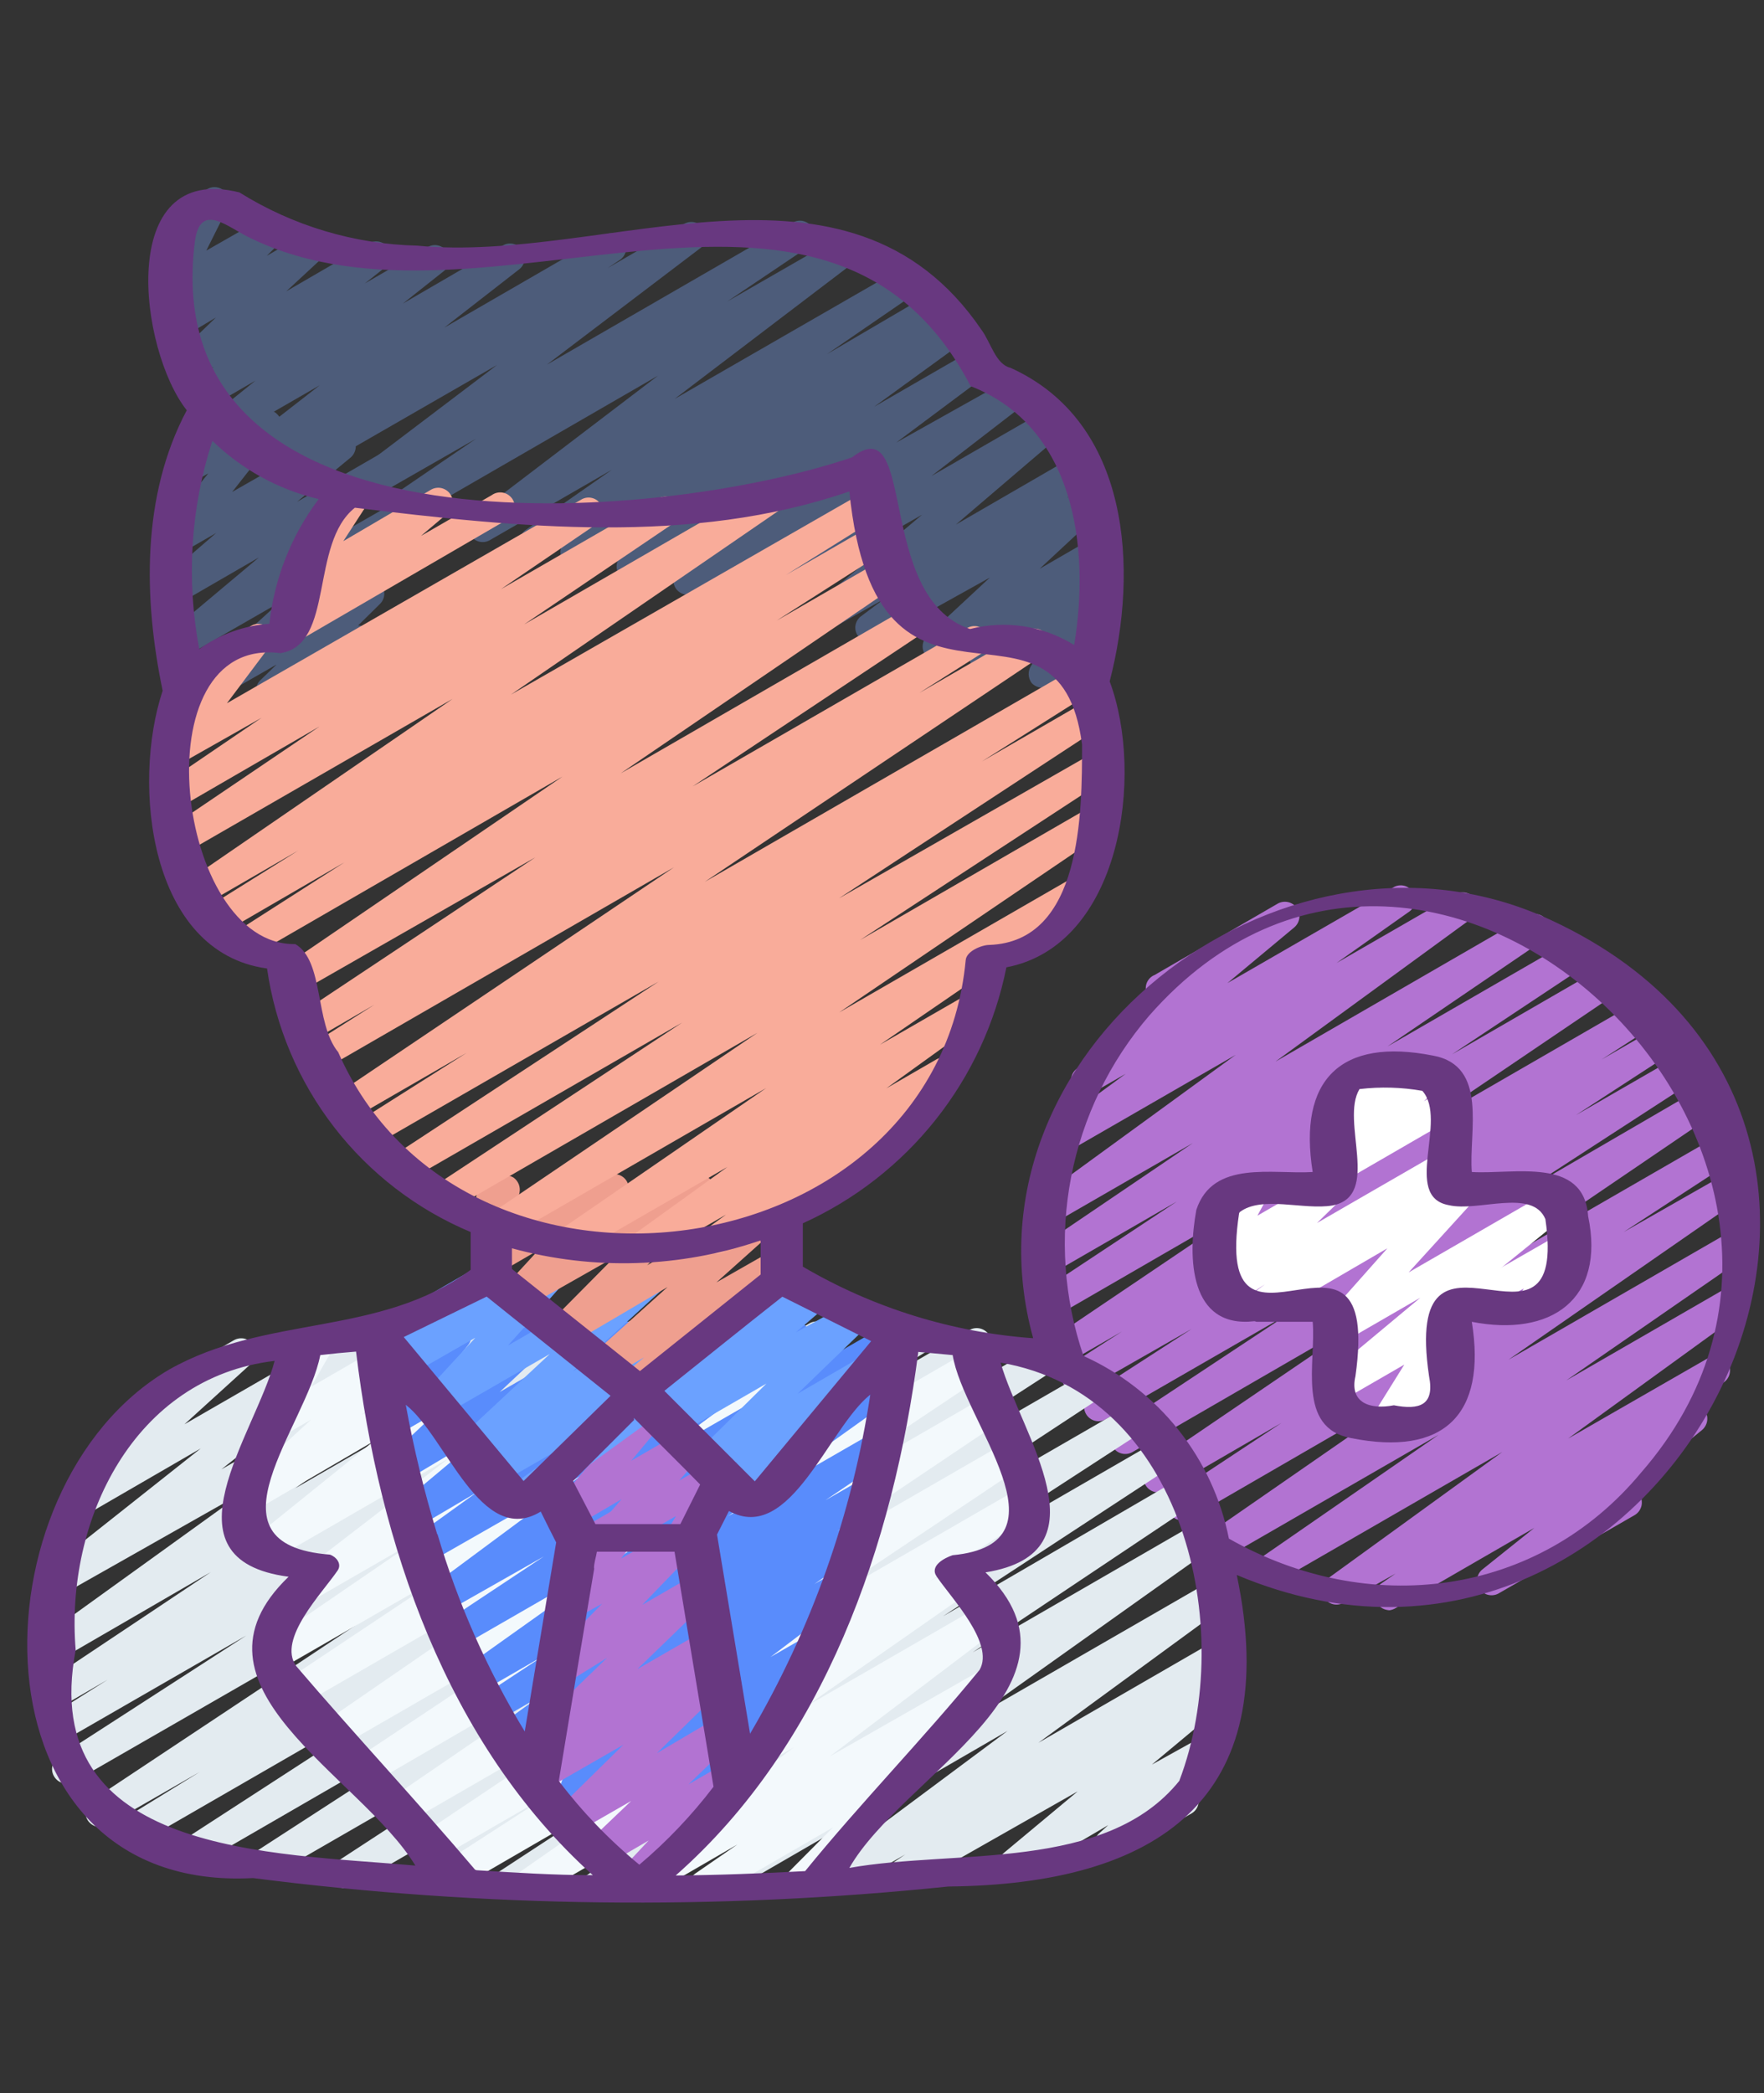 <svg width="59" height="70" viewBox="0 0 59 70" fill="none" xmlns="http://www.w3.org/2000/svg">
<rect x="0" y="0" width="59" height="70" fill="#333333" stroke="none"/>
<g clip-path="url(#clip0_18004_17039)">
<g clip-path="url(#clip1_18004_17039)">
<g clip-path="url(#clip2_18004_17039)">
<path d="M11.092 23.672C11.03 23.672 10.97 23.66 10.913 23.637C10.856 23.613 10.805 23.579 10.761 23.535C10.682 23.465 10.629 23.371 10.609 23.267C10.59 23.163 10.606 23.055 10.654 22.962L10.81 22.67L9.312 23.535C9.21 23.593 9.091 23.611 8.977 23.588C8.862 23.565 8.76 23.501 8.689 23.409C8.609 23.321 8.565 23.207 8.565 23.088C8.565 22.969 8.609 22.855 8.689 22.767L9.253 22.222L7.113 23.448C7.014 23.497 6.902 23.512 6.794 23.488C6.686 23.466 6.589 23.407 6.52 23.321C6.446 23.225 6.412 23.105 6.423 22.984C6.434 22.864 6.489 22.752 6.578 22.67L9.331 20.16L6.169 21.979C6.066 22.036 5.945 22.053 5.83 22.026C5.715 21.999 5.614 21.93 5.547 21.833C5.479 21.732 5.451 21.611 5.467 21.491C5.483 21.37 5.543 21.26 5.634 21.181L8.66 18.642L6.004 20.179C5.899 20.241 5.775 20.261 5.656 20.236C5.538 20.21 5.433 20.142 5.362 20.043C5.285 19.943 5.251 19.817 5.265 19.692C5.28 19.566 5.342 19.452 5.44 19.372L7.23 17.825L6.014 18.525C5.914 18.579 5.799 18.596 5.689 18.573C5.578 18.55 5.48 18.488 5.411 18.399C5.338 18.311 5.298 18.201 5.298 18.088C5.298 17.974 5.338 17.864 5.411 17.776L6.967 15.831L6.403 16.152C6.312 16.209 6.205 16.233 6.099 16.221C5.993 16.209 5.894 16.16 5.819 16.084C5.743 16.009 5.692 15.912 5.677 15.806C5.661 15.701 5.68 15.593 5.732 15.5L6.413 14.274C6.411 14.252 6.411 14.229 6.413 14.206C6.354 14.108 6.333 13.992 6.352 13.88C6.372 13.767 6.431 13.666 6.52 13.593L7.045 13.292C7.137 13.239 7.243 13.218 7.348 13.23C7.453 13.242 7.551 13.288 7.629 13.36C7.705 13.434 7.755 13.531 7.771 13.637C7.787 13.742 7.768 13.85 7.716 13.943L7.424 14.508L8.689 13.778C8.787 13.72 8.903 13.698 9.015 13.718C9.128 13.737 9.229 13.797 9.302 13.885C9.374 13.971 9.413 14.079 9.413 14.191C9.413 14.303 9.374 14.412 9.302 14.498L7.765 16.453L11.17 14.508C11.274 14.446 11.398 14.426 11.517 14.451C11.636 14.476 11.741 14.545 11.812 14.644C11.88 14.743 11.91 14.864 11.896 14.984C11.882 15.104 11.824 15.215 11.734 15.296L9.934 16.784L13.067 14.975C13.172 14.914 13.297 14.895 13.416 14.922C13.535 14.949 13.639 15.02 13.709 15.12C13.778 15.22 13.808 15.343 13.792 15.463C13.776 15.584 13.715 15.694 13.621 15.772L10.576 18.311L12.716 17.086C12.819 17.026 12.94 17.006 13.057 17.029C13.173 17.052 13.277 17.117 13.349 17.212C13.419 17.31 13.45 17.431 13.438 17.551C13.425 17.671 13.369 17.782 13.281 17.864L10.537 20.345L12.123 19.43C12.226 19.37 12.347 19.35 12.463 19.373C12.58 19.397 12.684 19.462 12.755 19.557C12.827 19.651 12.861 19.769 12.852 19.887C12.844 20.005 12.792 20.116 12.707 20.199L11.977 20.919C12.061 20.917 12.143 20.936 12.217 20.976C12.29 21.015 12.353 21.073 12.398 21.143C12.443 21.213 12.469 21.294 12.473 21.378C12.478 21.461 12.461 21.544 12.425 21.619L11.977 22.504L12.055 22.602C12.116 22.716 12.131 22.849 12.096 22.974C12.062 23.099 11.981 23.206 11.87 23.273L11.335 23.584C11.26 23.623 11.176 23.643 11.092 23.642V23.672Z" fill="#4D5C7A"/>
<path d="M34.869 23.003C34.733 22.999 34.604 22.944 34.509 22.847C34.442 22.759 34.405 22.651 34.405 22.541C34.405 22.43 34.442 22.322 34.509 22.234L35.199 21.261L33.166 22.439C33.063 22.499 32.94 22.518 32.823 22.494C32.706 22.47 32.602 22.403 32.531 22.307C32.459 22.21 32.426 22.091 32.438 21.972C32.449 21.852 32.504 21.741 32.592 21.66L33.234 21.067L31.59 22.04C31.487 22.1 31.364 22.12 31.247 22.095C31.13 22.071 31.026 22.004 30.954 21.908C30.883 21.811 30.85 21.692 30.862 21.573C30.873 21.453 30.928 21.343 31.016 21.261L33.108 19.316L29.333 21.417C29.226 21.477 29.101 21.494 28.982 21.465C28.863 21.436 28.759 21.363 28.691 21.261C28.621 21.16 28.594 21.035 28.613 20.914C28.634 20.792 28.7 20.683 28.798 20.61L29.567 20.036L27.845 21.008C27.74 21.071 27.614 21.091 27.495 21.064C27.375 21.037 27.27 20.965 27.203 20.863C27.134 20.763 27.104 20.642 27.119 20.522C27.133 20.402 27.191 20.291 27.281 20.211L30.841 17.214L25.354 20.347C25.246 20.407 25.119 20.425 24.998 20.396C24.878 20.367 24.772 20.294 24.703 20.191C24.633 20.09 24.605 19.965 24.625 19.844C24.645 19.722 24.711 19.613 24.81 19.54L27.923 17.137L23.253 19.831C23.145 19.892 23.018 19.909 22.897 19.88C22.776 19.851 22.671 19.778 22.601 19.676C22.534 19.571 22.509 19.445 22.531 19.322C22.552 19.2 22.619 19.09 22.718 19.014L25.724 16.786L21.356 19.374C21.247 19.436 21.118 19.453 20.997 19.422C20.876 19.391 20.771 19.315 20.704 19.209C20.636 19.106 20.609 18.981 20.631 18.859C20.653 18.738 20.721 18.629 20.821 18.557L23.739 16.436L19.488 18.888C19.434 18.922 19.373 18.944 19.31 18.955C19.247 18.965 19.183 18.963 19.12 18.949C18.994 18.92 18.885 18.842 18.817 18.732C18.749 18.622 18.727 18.49 18.756 18.364C18.785 18.238 18.863 18.129 18.973 18.061L19.294 17.847L18.117 18.528C18.008 18.588 17.881 18.605 17.76 18.577C17.64 18.548 17.534 18.475 17.465 18.372C17.43 18.32 17.406 18.261 17.394 18.2C17.382 18.138 17.383 18.075 17.395 18.013C17.408 17.952 17.433 17.893 17.468 17.841C17.503 17.789 17.549 17.745 17.601 17.711L20.471 15.707L16.375 18.07C16.268 18.128 16.144 18.143 16.026 18.114C15.909 18.084 15.807 18.012 15.74 17.911C15.673 17.809 15.646 17.687 15.665 17.567C15.683 17.448 15.746 17.339 15.84 17.263L22.008 12.564L13.739 17.341C13.684 17.375 13.624 17.398 13.561 17.408C13.498 17.419 13.433 17.416 13.371 17.402C13.245 17.373 13.136 17.295 13.068 17.185C12.999 17.076 12.977 16.943 13.006 16.817C13.036 16.692 13.114 16.582 13.223 16.514L15.918 14.675L12.027 16.903C11.92 16.963 11.794 16.98 11.675 16.951C11.556 16.922 11.452 16.849 11.385 16.747C11.315 16.646 11.287 16.521 11.307 16.4C11.327 16.279 11.393 16.169 11.492 16.096L16.628 12.204L9.731 16.174C9.624 16.238 9.495 16.259 9.373 16.23C9.251 16.2 9.145 16.124 9.079 16.018C9.012 15.911 8.988 15.783 9.014 15.66C9.039 15.536 9.111 15.428 9.215 15.356L9.614 15.074L8.738 15.59C8.636 15.655 8.512 15.68 8.392 15.661C8.272 15.641 8.163 15.578 8.087 15.483C8.019 15.381 7.993 15.257 8.013 15.136C8.032 15.015 8.097 14.906 8.194 14.831L10.694 12.885L7.688 14.617C7.585 14.682 7.462 14.707 7.342 14.688C7.221 14.668 7.113 14.605 7.036 14.51C6.966 14.409 6.938 14.284 6.958 14.162C6.978 14.041 7.044 13.932 7.143 13.858L8.544 12.73L6.997 13.625C6.89 13.697 6.759 13.724 6.632 13.699C6.505 13.674 6.393 13.6 6.321 13.493C6.249 13.386 6.222 13.255 6.247 13.128C6.271 13.001 6.345 12.889 6.452 12.817L7.153 12.263L6.52 12.623C6.418 12.682 6.297 12.703 6.18 12.679C6.064 12.656 5.96 12.591 5.888 12.496C5.817 12.402 5.782 12.284 5.791 12.166C5.8 12.048 5.852 11.937 5.937 11.854L7.221 10.619L6.131 11.27C6.033 11.316 5.924 11.328 5.818 11.305C5.713 11.282 5.618 11.226 5.548 11.144C5.472 11.054 5.43 10.941 5.43 10.823C5.43 10.705 5.472 10.592 5.548 10.502L6.063 9.986L5.995 10.035C5.905 10.086 5.8 10.108 5.697 10.095C5.594 10.083 5.497 10.038 5.421 9.967C5.345 9.895 5.293 9.8 5.274 9.697C5.255 9.594 5.269 9.488 5.314 9.393L6.063 7.904C5.967 7.927 5.866 7.92 5.773 7.883C5.681 7.846 5.603 7.783 5.548 7.7C5.484 7.586 5.468 7.452 5.503 7.327C5.537 7.201 5.62 7.094 5.732 7.029L6.939 6.319C7.03 6.268 7.134 6.249 7.237 6.262C7.34 6.275 7.436 6.321 7.511 6.393C7.586 6.464 7.636 6.558 7.654 6.66C7.671 6.763 7.656 6.868 7.61 6.961L6.9 8.381L8.845 7.272C8.944 7.223 9.057 7.208 9.164 7.231C9.272 7.254 9.369 7.313 9.439 7.399C9.519 7.486 9.563 7.601 9.563 7.72C9.563 7.838 9.519 7.953 9.439 8.041L8.923 8.556L10.315 7.749C10.418 7.689 10.54 7.669 10.658 7.693C10.775 7.718 10.879 7.784 10.95 7.881C11.021 7.977 11.054 8.096 11.043 8.216C11.032 8.335 10.976 8.446 10.888 8.527L9.575 9.743L12.357 8.128C12.463 8.073 12.585 8.059 12.7 8.088C12.816 8.117 12.917 8.187 12.984 8.285C13.051 8.383 13.08 8.503 13.065 8.621C13.05 8.739 12.992 8.848 12.902 8.926L12.202 9.48L14.303 8.264C14.408 8.201 14.534 8.182 14.653 8.209C14.773 8.236 14.877 8.308 14.945 8.41C15.015 8.513 15.044 8.639 15.024 8.762C15.004 8.886 14.937 8.996 14.838 9.072L13.476 10.152L16.823 8.206C16.93 8.146 17.055 8.129 17.174 8.158C17.293 8.187 17.397 8.26 17.465 8.362C17.535 8.463 17.562 8.588 17.542 8.709C17.523 8.831 17.456 8.94 17.358 9.013L14.858 10.959L20.208 7.866C20.319 7.803 20.449 7.786 20.572 7.817C20.695 7.847 20.801 7.924 20.87 8.031C20.937 8.137 20.96 8.266 20.935 8.389C20.91 8.513 20.837 8.621 20.733 8.692L20.325 8.965L22.883 7.486C22.992 7.426 23.119 7.408 23.24 7.437C23.36 7.466 23.466 7.539 23.535 7.642C23.602 7.747 23.627 7.873 23.606 7.995C23.584 8.118 23.517 8.228 23.419 8.303L18.292 12.195L26.512 7.447C26.62 7.383 26.75 7.364 26.872 7.395C26.994 7.426 27.099 7.504 27.164 7.613C27.231 7.718 27.254 7.844 27.228 7.966C27.203 8.088 27.131 8.195 27.028 8.264L24.323 10.084L28.166 7.875C28.27 7.81 28.397 7.788 28.517 7.816C28.637 7.843 28.742 7.917 28.808 8.021C28.875 8.123 28.902 8.247 28.882 8.368C28.862 8.489 28.797 8.598 28.701 8.673L22.562 13.343L30.063 9.023C30.17 8.958 30.299 8.938 30.421 8.967C30.543 8.996 30.648 9.072 30.715 9.179C30.782 9.285 30.805 9.414 30.78 9.537C30.755 9.661 30.682 9.769 30.578 9.84L27.66 11.844L30.977 9.899C31.086 9.844 31.212 9.832 31.329 9.866C31.446 9.899 31.547 9.976 31.61 10.08C31.674 10.184 31.696 10.308 31.673 10.428C31.649 10.547 31.581 10.653 31.483 10.726L31.172 10.93L31.629 10.667C31.738 10.606 31.867 10.588 31.988 10.619C32.11 10.65 32.215 10.726 32.281 10.833C32.316 10.884 32.34 10.941 32.353 11.002C32.365 11.062 32.365 11.124 32.354 11.185C32.342 11.246 32.318 11.303 32.284 11.355C32.25 11.406 32.206 11.45 32.154 11.485L29.236 13.605L32.437 11.757C32.545 11.697 32.672 11.679 32.793 11.708C32.913 11.737 33.019 11.81 33.088 11.912C33.157 12.015 33.183 12.14 33.162 12.262C33.14 12.384 33.072 12.492 32.972 12.564L29.975 14.802L33.76 12.681C33.867 12.609 33.998 12.582 34.125 12.607C34.252 12.631 34.364 12.705 34.436 12.812C34.508 12.919 34.535 13.051 34.51 13.178C34.486 13.304 34.411 13.416 34.304 13.489L31.152 15.921L34.947 13.732C35.051 13.67 35.175 13.65 35.294 13.675C35.413 13.7 35.518 13.769 35.589 13.868C35.657 13.967 35.687 14.088 35.673 14.209C35.658 14.329 35.601 14.439 35.511 14.52L31.97 17.545L35.919 15.259C36.028 15.188 36.16 15.163 36.287 15.19C36.413 15.216 36.525 15.292 36.595 15.4C36.666 15.508 36.691 15.641 36.665 15.767C36.639 15.894 36.563 16.005 36.454 16.076L35.686 16.65L36.289 16.31C36.391 16.257 36.509 16.243 36.621 16.269C36.733 16.295 36.832 16.359 36.901 16.451C36.969 16.544 37.003 16.657 36.996 16.772C36.99 16.887 36.942 16.995 36.863 17.078L34.771 19.024L36.571 17.983C36.675 17.922 36.798 17.902 36.916 17.925C37.034 17.949 37.14 18.014 37.213 18.109C37.283 18.208 37.315 18.328 37.302 18.448C37.289 18.568 37.234 18.679 37.145 18.761L36.513 19.345L36.591 19.296C36.687 19.241 36.798 19.219 36.908 19.236C37.018 19.253 37.118 19.307 37.193 19.388C37.268 19.47 37.313 19.575 37.32 19.686C37.327 19.796 37.296 19.906 37.233 19.997L36.523 21.028C36.635 21.002 36.752 21.016 36.855 21.069C36.957 21.121 37.037 21.208 37.082 21.314C37.126 21.42 37.131 21.539 37.097 21.648C37.062 21.758 36.989 21.852 36.892 21.913L35.151 22.886C35.078 22.932 34.994 22.956 34.908 22.954L34.869 23.003Z" fill="#4D5C7A"/>
<path d="M46.474 53.851C46.39 53.85 46.308 53.828 46.235 53.787C46.162 53.746 46.1 53.688 46.055 53.618C45.989 53.51 45.967 53.381 45.994 53.258C46.021 53.134 46.096 53.026 46.201 52.956L46.678 52.626L44.946 53.598C44.838 53.661 44.711 53.68 44.589 53.651C44.468 53.622 44.362 53.547 44.294 53.443C44.226 53.34 44.199 53.215 44.221 53.093C44.243 52.972 44.311 52.863 44.411 52.791L50.248 48.559L42.611 52.966C42.504 53.017 42.381 53.028 42.267 52.995C42.152 52.962 42.054 52.888 41.99 52.787C41.926 52.686 41.902 52.565 41.922 52.448C41.941 52.33 42.003 52.224 42.096 52.149L48.118 47.985L40.899 52.149C40.79 52.211 40.662 52.228 40.54 52.197C40.419 52.166 40.314 52.09 40.248 51.983C40.182 51.876 40.16 51.749 40.186 51.626C40.211 51.503 40.282 51.395 40.384 51.322L48.166 45.932L39.761 50.797C39.652 50.851 39.526 50.863 39.409 50.829C39.292 50.796 39.192 50.72 39.128 50.616C39.065 50.512 39.042 50.388 39.066 50.268C39.089 50.148 39.157 50.042 39.255 49.97L42.864 47.586L38.973 49.843C38.865 49.907 38.735 49.926 38.613 49.895C38.491 49.864 38.386 49.786 38.321 49.678C38.254 49.571 38.23 49.443 38.256 49.32C38.281 49.196 38.353 49.087 38.458 49.016L46.24 43.724L37.883 48.559C37.774 48.624 37.643 48.643 37.519 48.612C37.395 48.581 37.288 48.502 37.222 48.394C37.158 48.285 37.137 48.157 37.164 48.034C37.191 47.911 37.264 47.803 37.368 47.732L43.117 43.928L36.989 47.46C36.934 47.493 36.874 47.515 36.811 47.525C36.749 47.535 36.684 47.532 36.623 47.516C36.561 47.501 36.503 47.473 36.453 47.435C36.402 47.397 36.359 47.349 36.327 47.294C36.263 47.186 36.242 47.058 36.27 46.935C36.297 46.812 36.369 46.704 36.473 46.633L39.858 44.444L36.23 46.516C36.121 46.571 35.995 46.583 35.878 46.549C35.761 46.516 35.66 46.439 35.597 46.335C35.533 46.231 35.511 46.107 35.534 45.987C35.558 45.868 35.626 45.761 35.724 45.689L37.523 44.532L35.704 45.582C35.595 45.645 35.466 45.664 35.343 45.636C35.22 45.606 35.113 45.532 35.043 45.427C34.976 45.319 34.955 45.19 34.982 45.066C35.009 44.943 35.083 44.835 35.189 44.765L42.164 40.057L35.354 43.996C35.245 44.051 35.12 44.063 35.002 44.029C34.885 43.996 34.785 43.919 34.721 43.816C34.658 43.712 34.635 43.587 34.659 43.468C34.682 43.348 34.75 43.242 34.848 43.17L39.362 40.183L35.218 42.576C35.108 42.645 34.976 42.667 34.85 42.637C34.724 42.608 34.615 42.53 34.547 42.42C34.478 42.311 34.456 42.179 34.486 42.053C34.515 41.927 34.593 41.818 34.702 41.749L39.897 38.228L35.276 40.893C35.169 40.958 35.041 40.978 34.918 40.949C34.796 40.92 34.691 40.844 34.624 40.738C34.555 40.633 34.529 40.507 34.55 40.383C34.572 40.26 34.641 40.15 34.741 40.076L41.327 35.28L35.792 38.471C35.684 38.522 35.562 38.532 35.447 38.499C35.333 38.467 35.234 38.392 35.17 38.292C35.107 38.191 35.083 38.07 35.102 37.953C35.121 37.835 35.184 37.729 35.276 37.654L37.65 35.912L36.551 36.545C36.446 36.606 36.322 36.626 36.203 36.601C36.084 36.576 35.979 36.507 35.909 36.408C35.839 36.309 35.809 36.186 35.826 36.066C35.842 35.945 35.903 35.835 35.996 35.757L38.71 33.49C38.64 33.479 38.572 33.452 38.514 33.412C38.455 33.372 38.406 33.319 38.37 33.257C38.341 33.197 38.325 33.133 38.322 33.068C38.319 33.002 38.33 32.937 38.354 32.875C38.378 32.814 38.414 32.759 38.46 32.712C38.507 32.665 38.562 32.629 38.623 32.605L42.718 30.231C42.824 30.165 42.951 30.143 43.074 30.168C43.196 30.193 43.303 30.264 43.374 30.367C43.446 30.469 43.475 30.595 43.456 30.718C43.437 30.841 43.371 30.952 43.273 31.029L41.055 32.877L46.639 29.657C46.746 29.606 46.869 29.595 46.984 29.628C47.098 29.662 47.197 29.735 47.26 29.836C47.324 29.937 47.348 30.058 47.329 30.175C47.309 30.293 47.247 30.399 47.154 30.474L44.703 32.206L48.721 29.89C48.827 29.841 48.948 29.831 49.06 29.864C49.173 29.896 49.27 29.968 49.334 30.066C49.398 30.164 49.425 30.282 49.408 30.398C49.392 30.515 49.334 30.621 49.246 30.698L42.66 35.504L51.075 30.64C51.129 30.606 51.19 30.583 51.253 30.572C51.316 30.562 51.381 30.564 51.443 30.578C51.505 30.593 51.564 30.619 51.616 30.657C51.668 30.694 51.712 30.741 51.746 30.795C51.78 30.849 51.803 30.91 51.813 30.973C51.824 31.036 51.822 31.101 51.807 31.163C51.793 31.225 51.766 31.284 51.729 31.336C51.692 31.388 51.645 31.433 51.591 31.466L46.406 34.998L52.573 31.437C52.682 31.373 52.811 31.355 52.933 31.386C53.055 31.416 53.16 31.495 53.225 31.603C53.291 31.71 53.313 31.84 53.286 31.963C53.259 32.087 53.185 32.195 53.079 32.264L48.565 35.261L53.731 32.274C53.84 32.212 53.968 32.195 54.09 32.226C54.211 32.257 54.316 32.333 54.383 32.439C54.45 32.546 54.474 32.674 54.448 32.798C54.423 32.921 54.35 33.03 54.246 33.101L47.223 37.858L54.869 33.441C54.978 33.387 55.104 33.375 55.221 33.408C55.338 33.442 55.438 33.518 55.502 33.622C55.566 33.726 55.588 33.85 55.564 33.97C55.541 34.09 55.473 34.196 55.375 34.268L53.566 35.436L55.569 34.278C55.678 34.223 55.804 34.212 55.921 34.245C56.038 34.279 56.139 34.355 56.202 34.459C56.266 34.563 56.288 34.687 56.265 34.807C56.241 34.926 56.174 35.033 56.075 35.105L52.709 37.294L56.251 35.251C56.359 35.187 56.488 35.168 56.611 35.199C56.733 35.23 56.838 35.308 56.902 35.416C56.969 35.524 56.991 35.653 56.963 35.776C56.936 35.9 56.862 36.008 56.756 36.078L51.017 39.804L56.854 36.408C56.962 36.344 57.092 36.326 57.214 36.357C57.336 36.388 57.441 36.466 57.505 36.574C57.573 36.68 57.596 36.809 57.571 36.932C57.545 37.056 57.473 37.164 57.369 37.235L49.587 42.528L57.428 38.004C57.538 37.939 57.669 37.92 57.792 37.951C57.916 37.982 58.023 38.06 58.089 38.169C58.153 38.278 58.174 38.406 58.147 38.529C58.12 38.652 58.047 38.76 57.943 38.831L54.305 41.205L57.719 39.259C57.827 39.196 57.955 39.178 58.076 39.206C58.198 39.236 58.303 39.31 58.371 39.414C58.439 39.521 58.462 39.649 58.437 39.773C58.411 39.896 58.339 40.005 58.235 40.076L50.452 45.475L57.885 41.185C57.993 41.123 58.121 41.105 58.242 41.135C58.363 41.165 58.468 41.24 58.535 41.344C58.602 41.449 58.627 41.576 58.604 41.698C58.581 41.821 58.511 41.929 58.41 42.002L52.388 46.166L57.749 43.072C57.856 43.01 57.984 42.991 58.106 43.02C58.227 43.049 58.333 43.123 58.4 43.228C58.469 43.331 58.495 43.456 58.474 43.578C58.452 43.699 58.384 43.807 58.284 43.88L52.447 48.112L57.136 45.417C57.243 45.352 57.372 45.332 57.494 45.361C57.616 45.39 57.721 45.466 57.788 45.572C57.855 45.679 57.878 45.807 57.853 45.931C57.828 46.054 57.755 46.163 57.651 46.234L56.591 46.964C56.674 46.956 56.758 46.971 56.833 47.007C56.908 47.043 56.972 47.099 57.019 47.168C57.088 47.27 57.117 47.395 57.099 47.518C57.081 47.64 57.017 47.751 56.922 47.83L54.529 49.775C54.596 49.787 54.66 49.815 54.716 49.855C54.771 49.896 54.817 49.948 54.85 50.009C54.913 50.12 54.931 50.252 54.898 50.375C54.865 50.499 54.785 50.605 54.675 50.67L50.112 53.297C50.006 53.352 49.884 53.366 49.769 53.337C49.653 53.308 49.553 53.238 49.485 53.14C49.418 53.041 49.389 52.922 49.405 52.804C49.42 52.686 49.477 52.577 49.567 52.499L51.318 51.098L46.639 53.803C46.563 53.84 46.48 53.86 46.396 53.861L46.474 53.851Z" fill="#B273D2"/>
<path d="M48.983 44.141C48.897 44.14 48.813 44.117 48.738 44.075C48.663 44.032 48.6 43.971 48.555 43.898C48.495 43.785 48.48 43.653 48.515 43.53C48.549 43.406 48.63 43.301 48.74 43.236L52.135 41.29C52.23 41.236 52.34 41.216 52.447 41.232C52.555 41.248 52.654 41.299 52.729 41.378C52.803 41.456 52.849 41.557 52.859 41.665C52.87 41.772 52.844 41.88 52.787 41.971L52.447 42.526C52.573 42.562 52.681 42.646 52.748 42.759C52.811 42.872 52.827 43.004 52.792 43.128C52.758 43.252 52.675 43.358 52.563 43.421L51.435 44.073C51.341 44.127 51.233 44.149 51.126 44.135C51.019 44.12 50.919 44.071 50.843 43.994C50.768 43.917 50.72 43.817 50.707 43.71C50.694 43.602 50.718 43.494 50.773 43.401L50.968 43.09L49.227 44.063C49.151 44.101 49.068 44.121 48.983 44.121V44.141Z" fill="white"/>
<path d="M46.317 48.012C46.249 48.011 46.183 47.997 46.121 47.971C46.059 47.944 46.004 47.905 45.957 47.856C45.888 47.773 45.85 47.668 45.85 47.56C45.85 47.452 45.888 47.347 45.957 47.263L46.969 45.638L44.897 46.835C44.791 46.898 44.666 46.918 44.546 46.891C44.427 46.864 44.322 46.791 44.254 46.689C44.185 46.589 44.155 46.467 44.171 46.346C44.188 46.225 44.248 46.115 44.342 46.037L47.504 43.401L44.877 44.919C44.776 44.975 44.658 44.994 44.545 44.972C44.431 44.951 44.328 44.891 44.254 44.802C44.177 44.715 44.135 44.602 44.135 44.486C44.135 44.369 44.177 44.257 44.254 44.169L46.404 41.747L42.513 44.014C42.406 44.077 42.279 44.097 42.158 44.07C42.037 44.043 41.931 43.971 41.861 43.868C41.793 43.764 41.766 43.639 41.786 43.516C41.806 43.394 41.871 43.283 41.968 43.206L42.309 42.953L41.171 43.693C41.067 43.751 40.947 43.769 40.831 43.746C40.715 43.723 40.611 43.659 40.538 43.566C40.467 43.472 40.432 43.354 40.441 43.236C40.45 43.118 40.502 43.007 40.587 42.924L41.346 42.185L41.005 42.379C40.915 42.437 40.807 42.461 40.701 42.449C40.595 42.436 40.496 42.388 40.422 42.311C40.345 42.237 40.295 42.14 40.279 42.034C40.263 41.929 40.282 41.821 40.334 41.728L40.752 40.988C40.678 40.978 40.607 40.95 40.544 40.908C40.482 40.866 40.43 40.81 40.392 40.745C40.359 40.69 40.338 40.63 40.329 40.566C40.32 40.503 40.324 40.439 40.34 40.377C40.356 40.316 40.385 40.258 40.424 40.207C40.463 40.157 40.512 40.115 40.567 40.084L41.706 39.422C41.798 39.371 41.905 39.351 42.009 39.365C42.114 39.38 42.211 39.428 42.286 39.503C42.361 39.578 42.409 39.675 42.424 39.78C42.438 39.885 42.419 39.991 42.367 40.084L42.056 40.657L44.225 39.403C44.328 39.35 44.445 39.336 44.557 39.361C44.669 39.388 44.768 39.452 44.837 39.544C44.906 39.636 44.94 39.75 44.933 39.865C44.926 39.979 44.879 40.088 44.799 40.171L44.05 40.901L48.263 38.469C48.371 38.408 48.498 38.391 48.619 38.42C48.739 38.449 48.845 38.522 48.914 38.624C48.981 38.728 49.006 38.852 48.984 38.973C48.962 39.094 48.896 39.202 48.797 39.276L48.467 39.539L48.652 39.432C48.751 39.369 48.87 39.347 48.986 39.368C49.101 39.39 49.204 39.454 49.274 39.548C49.352 39.636 49.394 39.748 49.394 39.865C49.394 39.981 49.352 40.094 49.274 40.181L47.114 42.554L51.93 39.772C52.034 39.719 52.155 39.705 52.269 39.733C52.383 39.761 52.483 39.829 52.55 39.925C52.618 40.021 52.648 40.138 52.636 40.255C52.624 40.372 52.57 40.48 52.485 40.56L48.622 43.693C48.704 43.719 48.778 43.766 48.837 43.829C48.911 43.907 48.957 44.008 48.967 44.116C48.978 44.223 48.952 44.331 48.895 44.422L47.825 46.057L48.243 45.823C48.298 45.783 48.361 45.755 48.428 45.741C48.494 45.727 48.563 45.727 48.629 45.741C48.696 45.755 48.759 45.783 48.814 45.822C48.869 45.862 48.915 45.913 48.95 45.972C48.984 46.031 49.005 46.096 49.013 46.164C49.02 46.232 49.013 46.3 48.992 46.365C48.972 46.43 48.938 46.489 48.892 46.54C48.847 46.591 48.791 46.632 48.729 46.66L46.56 47.915C46.487 47.96 46.403 47.983 46.317 47.983V48.012Z" fill="white"/>
<path d="M44.654 39.601C44.556 39.602 44.461 39.573 44.38 39.519C44.3 39.465 44.237 39.388 44.2 39.298C44.163 39.208 44.155 39.109 44.175 39.014C44.195 38.919 44.243 38.832 44.313 38.764L44.848 38.23C44.757 38.268 44.657 38.278 44.559 38.259C44.462 38.24 44.373 38.193 44.303 38.122C44.228 38.045 44.181 37.944 44.17 37.836C44.159 37.728 44.186 37.62 44.245 37.529L44.556 37.033C44.442 36.993 44.346 36.913 44.284 36.809C44.251 36.754 44.23 36.694 44.221 36.63C44.212 36.567 44.215 36.503 44.232 36.441C44.248 36.38 44.276 36.322 44.316 36.271C44.355 36.221 44.403 36.179 44.459 36.148L45.588 35.496C45.681 35.441 45.79 35.42 45.897 35.434C46.004 35.448 46.103 35.498 46.179 35.575C46.255 35.652 46.303 35.752 46.316 35.859C46.328 35.966 46.305 36.075 46.249 36.167L46.113 36.381L47.572 35.535C47.675 35.477 47.796 35.458 47.912 35.481C48.028 35.504 48.131 35.568 48.205 35.661C48.276 35.756 48.311 35.873 48.302 35.991C48.293 36.11 48.241 36.221 48.156 36.303L47.63 36.829L48.243 36.478C48.353 36.429 48.477 36.422 48.592 36.458C48.707 36.495 48.804 36.573 48.864 36.677C48.925 36.781 48.944 36.904 48.92 37.022C48.895 37.14 48.827 37.244 48.73 37.315L44.897 39.533C44.824 39.578 44.739 39.602 44.654 39.601Z" fill="white"/>
<path d="M19.935 63.568C19.829 63.572 19.725 63.541 19.64 63.479C19.553 63.417 19.491 63.329 19.46 63.227C19.43 63.126 19.435 63.017 19.473 62.919C19.512 62.82 19.582 62.737 19.672 62.683L27.251 57.614L17.163 63.451C17.053 63.516 16.922 63.535 16.798 63.504C16.674 63.473 16.568 63.395 16.501 63.286C16.437 63.178 16.416 63.049 16.444 62.926C16.471 62.803 16.543 62.696 16.647 62.624L24.43 57.527L14.4 63.296C14.291 63.35 14.165 63.362 14.048 63.328C13.931 63.295 13.831 63.218 13.767 63.114C13.703 63.011 13.681 62.886 13.704 62.767C13.728 62.647 13.796 62.541 13.894 62.469L22.221 57.06L11.783 63.081C11.674 63.146 11.545 63.164 11.423 63.133C11.301 63.102 11.196 63.024 11.131 62.916C11.065 62.809 11.043 62.679 11.07 62.556C11.097 62.432 11.171 62.324 11.277 62.255L21.56 55.542L9.078 62.741C8.969 62.796 8.844 62.807 8.727 62.774C8.609 62.74 8.509 62.664 8.445 62.56C8.382 62.456 8.36 62.332 8.383 62.212C8.407 62.093 8.474 61.986 8.572 61.914L18.301 55.61L6.714 62.313C6.605 62.368 6.48 62.379 6.363 62.346C6.245 62.312 6.145 62.236 6.082 62.132C6.018 62.028 5.996 61.904 6.019 61.784C6.043 61.665 6.11 61.558 6.209 61.486L16.608 54.744L4.574 61.69C4.466 61.737 4.344 61.743 4.232 61.707C4.12 61.671 4.025 61.595 3.964 61.494C3.903 61.393 3.881 61.273 3.902 61.157C3.923 61.041 3.986 60.937 4.078 60.864L6.685 59.258L3.601 61.029C3.495 61.095 3.368 61.117 3.246 61.092C3.124 61.067 3.017 60.995 2.945 60.893C2.874 60.791 2.845 60.665 2.864 60.542C2.883 60.419 2.948 60.307 3.047 60.231L14.079 52.906L2.483 59.579C2.372 59.646 2.239 59.667 2.113 59.636C1.987 59.605 1.878 59.525 1.811 59.414C1.744 59.303 1.724 59.17 1.755 59.044C1.786 58.918 1.866 58.81 1.977 58.743L8.242 54.696L2.113 58.227C2.008 58.256 1.896 58.248 1.796 58.206C1.696 58.163 1.613 58.088 1.56 57.993C1.507 57.898 1.488 57.788 1.505 57.68C1.523 57.573 1.576 57.474 1.656 57.4L3.601 56.175L2.162 57.011C2.052 57.08 1.92 57.102 1.794 57.072C1.668 57.043 1.559 56.965 1.49 56.855C1.422 56.746 1.4 56.614 1.429 56.488C1.458 56.362 1.536 56.253 1.646 56.184L7.055 52.575L2.191 55.396C2.083 55.459 1.955 55.477 1.834 55.449C1.712 55.419 1.607 55.345 1.539 55.24C1.473 55.135 1.449 55.008 1.473 54.885C1.496 54.762 1.565 54.653 1.665 54.579L8.213 49.861L2.113 53.314C2.007 53.373 1.883 53.39 1.764 53.363C1.646 53.336 1.542 53.267 1.471 53.168C1.402 53.067 1.374 52.944 1.392 52.824C1.41 52.703 1.473 52.593 1.568 52.517L6.714 48.441L2.736 50.746C2.631 50.822 2.501 50.854 2.373 50.834C2.245 50.813 2.131 50.744 2.055 50.639C1.978 50.535 1.947 50.404 1.967 50.276C1.987 50.149 2.057 50.034 2.162 49.958L4.574 47.76C4.486 47.76 4.4 47.739 4.323 47.696C4.246 47.653 4.182 47.591 4.136 47.516C4.103 47.462 4.082 47.401 4.073 47.338C4.064 47.275 4.068 47.21 4.084 47.148C4.1 47.087 4.129 47.029 4.168 46.978C4.207 46.928 4.256 46.886 4.312 46.855L7.823 44.822C7.929 44.762 8.052 44.743 8.17 44.768C8.288 44.793 8.393 44.861 8.465 44.958C8.535 45.056 8.567 45.176 8.554 45.297C8.542 45.416 8.486 45.528 8.397 45.609L6.17 47.633L12.007 44.267C12.113 44.204 12.24 44.183 12.361 44.21C12.483 44.238 12.589 44.31 12.658 44.413C12.726 44.515 12.752 44.639 12.732 44.76C12.713 44.881 12.648 44.989 12.551 45.065L7.405 49.141L15.888 44.277C15.996 44.206 16.129 44.181 16.255 44.207C16.382 44.234 16.493 44.309 16.564 44.418C16.635 44.526 16.66 44.658 16.634 44.785C16.607 44.912 16.532 45.023 16.423 45.094L9.876 49.773L19.468 44.238C19.578 44.169 19.71 44.148 19.836 44.177C19.962 44.206 20.071 44.284 20.139 44.394C20.208 44.503 20.23 44.636 20.201 44.761C20.171 44.887 20.093 44.996 19.984 45.065L14.585 48.664L22.25 44.238C22.36 44.173 22.491 44.154 22.615 44.185C22.739 44.216 22.845 44.294 22.912 44.403C22.978 44.514 22.999 44.645 22.97 44.77C22.941 44.895 22.864 45.005 22.756 45.075L20.811 46.3L24.381 44.238C24.492 44.171 24.625 44.151 24.751 44.181C24.877 44.212 24.985 44.292 25.052 44.403C25.119 44.514 25.14 44.647 25.108 44.773C25.078 44.899 24.998 45.007 24.887 45.075L18.631 49.121L27.076 44.257C27.186 44.195 27.316 44.178 27.439 44.208C27.562 44.239 27.669 44.316 27.737 44.423C27.804 44.53 27.826 44.66 27.798 44.783C27.771 44.907 27.697 45.015 27.591 45.084L16.579 52.39L30.568 44.316C30.677 44.261 30.803 44.249 30.92 44.283C31.037 44.316 31.137 44.393 31.201 44.497C31.265 44.601 31.287 44.725 31.263 44.844C31.24 44.964 31.172 45.07 31.074 45.143L28.447 46.787L32.426 44.481C32.537 44.417 32.669 44.4 32.793 44.433C32.917 44.465 33.023 44.546 33.088 44.656C33.152 44.764 33.172 44.893 33.145 45.016C33.118 45.139 33.045 45.246 32.942 45.318L22.542 52.059L34.732 45.006C34.841 44.952 34.966 44.94 35.084 44.974C35.201 45.007 35.301 45.083 35.365 45.187C35.428 45.291 35.451 45.416 35.427 45.535C35.404 45.655 35.336 45.761 35.238 45.833L25.509 52.137L36.425 45.833C36.535 45.769 36.665 45.75 36.789 45.781C36.913 45.812 37.02 45.89 37.086 45.999C37.15 46.107 37.171 46.235 37.144 46.358C37.117 46.481 37.044 46.589 36.94 46.66L26.657 53.421L37.816 46.981C37.925 46.927 38.05 46.915 38.167 46.948C38.285 46.982 38.385 47.058 38.449 47.162C38.512 47.266 38.535 47.39 38.511 47.51C38.487 47.63 38.42 47.736 38.322 47.808L29.984 53.227L38.808 48.129C38.919 48.067 39.049 48.049 39.172 48.08C39.295 48.111 39.401 48.188 39.469 48.294C39.534 48.403 39.554 48.531 39.527 48.654C39.5 48.777 39.427 48.885 39.324 48.956L31.541 54.054L39.596 49.365C39.706 49.296 39.838 49.274 39.964 49.303C40.09 49.333 40.199 49.411 40.267 49.52C40.336 49.63 40.358 49.762 40.328 49.888C40.299 50.014 40.221 50.123 40.112 50.192L32.533 55.26L40.16 50.853C40.269 50.791 40.398 50.774 40.519 50.805C40.641 50.836 40.746 50.912 40.812 51.019C40.847 51.069 40.871 51.127 40.884 51.187C40.896 51.248 40.897 51.31 40.885 51.371C40.873 51.431 40.849 51.489 40.815 51.541C40.781 51.592 40.737 51.636 40.685 51.67L32.543 57.459L40.471 52.886C40.578 52.823 40.705 52.803 40.826 52.83C40.948 52.857 41.054 52.929 41.123 53.032C41.19 53.137 41.216 53.263 41.194 53.386C41.172 53.508 41.105 53.618 41.007 53.694L34.732 58.285L40.423 54.997C40.532 54.936 40.66 54.918 40.782 54.949C40.903 54.98 41.008 55.056 41.075 55.163C41.109 55.215 41.133 55.274 41.145 55.335C41.157 55.397 41.157 55.46 41.144 55.522C41.131 55.583 41.107 55.642 41.071 55.694C41.036 55.745 40.991 55.79 40.938 55.824L40.462 56.155C40.569 56.103 40.692 56.093 40.807 56.126C40.921 56.159 41.02 56.233 41.083 56.334C41.147 56.435 41.171 56.556 41.152 56.673C41.132 56.791 41.07 56.897 40.977 56.972L38.526 59.015L40.277 58.042C40.38 57.983 40.501 57.962 40.617 57.986C40.734 58.009 40.837 58.074 40.909 58.169C40.98 58.266 41.014 58.386 41.003 58.506C40.992 58.626 40.938 58.737 40.851 58.821L39.82 59.793C39.907 59.834 39.979 59.902 40.024 59.988C40.057 60.043 40.078 60.103 40.087 60.166C40.096 60.23 40.093 60.294 40.076 60.356C40.06 60.417 40.032 60.475 39.992 60.526C39.953 60.576 39.905 60.618 39.849 60.65L37.329 62.099C37.226 62.16 37.104 62.18 36.986 62.154C36.869 62.129 36.766 62.061 36.697 61.963C36.627 61.867 36.594 61.749 36.605 61.631C36.615 61.512 36.669 61.402 36.755 61.321L37.067 61.039L34.148 62.751C34.042 62.816 33.915 62.839 33.793 62.814C33.671 62.789 33.563 62.717 33.492 62.615C33.421 62.513 33.392 62.387 33.411 62.264C33.43 62.141 33.495 62.029 33.594 61.953L36.045 59.91L30.344 63.15C30.235 63.218 30.102 63.24 29.977 63.211C29.851 63.182 29.741 63.104 29.673 62.994C29.605 62.884 29.583 62.752 29.612 62.626C29.641 62.5 29.719 62.391 29.829 62.323L30.276 62.021L28.029 63.315C27.922 63.372 27.798 63.388 27.68 63.358C27.563 63.328 27.461 63.256 27.394 63.155C27.327 63.054 27.3 62.932 27.319 62.812C27.337 62.692 27.4 62.584 27.494 62.508L33.701 57.887L24.031 63.49C23.922 63.552 23.793 63.569 23.672 63.538C23.55 63.507 23.445 63.431 23.379 63.325C23.344 63.274 23.32 63.216 23.307 63.156C23.295 63.095 23.294 63.033 23.306 62.972C23.318 62.912 23.342 62.854 23.376 62.803C23.41 62.751 23.454 62.707 23.505 62.673L31.648 56.885L20.188 63.51C20.113 63.547 20.029 63.567 19.945 63.568H19.935Z" fill="#E3EBF0"/>
<path d="M21.208 63.576C21.128 63.576 21.049 63.555 20.979 63.516C20.909 63.477 20.851 63.42 20.809 63.352C20.739 63.25 20.711 63.126 20.731 63.004C20.751 62.883 20.817 62.774 20.916 62.7L26.549 58.439L17.852 63.459C17.743 63.52 17.614 63.538 17.492 63.507C17.371 63.476 17.266 63.4 17.2 63.294C17.133 63.189 17.11 63.062 17.135 62.94C17.161 62.818 17.233 62.711 17.336 62.642L22.91 58.75L15.332 63.148C15.221 63.215 15.088 63.235 14.962 63.204C14.836 63.173 14.728 63.093 14.661 62.982C14.594 62.871 14.573 62.738 14.604 62.612C14.635 62.486 14.715 62.378 14.826 62.311L18.426 59.986L14.534 62.233C14.425 62.301 14.292 62.324 14.166 62.294C14.04 62.265 13.931 62.187 13.863 62.078C13.795 61.968 13.773 61.836 13.802 61.71C13.831 61.584 13.909 61.475 14.019 61.406L21.276 56.542L13.493 61.036C13.384 61.105 13.251 61.127 13.126 61.098C13 61.069 12.89 60.99 12.822 60.881C12.754 60.771 12.732 60.639 12.761 60.513C12.79 60.387 12.868 60.278 12.978 60.21L21.48 54.392L12.355 59.694C12.247 59.758 12.117 59.777 11.995 59.746C11.873 59.715 11.768 59.637 11.703 59.529C11.636 59.422 11.613 59.294 11.638 59.17C11.663 59.047 11.736 58.938 11.839 58.867L19.885 53.507L11.285 58.468C11.178 58.52 11.055 58.53 10.94 58.497C10.826 58.464 10.727 58.39 10.664 58.289C10.6 58.188 10.576 58.068 10.595 57.95C10.615 57.832 10.677 57.726 10.769 57.651L20.002 51.298L10.04 57.048C9.931 57.103 9.805 57.114 9.688 57.081C9.571 57.047 9.471 56.971 9.407 56.867C9.343 56.763 9.321 56.639 9.345 56.519C9.368 56.4 9.436 56.293 9.534 56.221L14.962 52.602L9.223 55.91C9.115 55.961 8.992 55.971 8.878 55.938C8.763 55.905 8.665 55.831 8.601 55.73C8.538 55.63 8.513 55.509 8.533 55.391C8.552 55.274 8.614 55.167 8.707 55.093L13.921 51.522L10.293 53.614C10.187 53.685 10.057 53.711 9.932 53.686C9.807 53.662 9.697 53.588 9.626 53.483C9.555 53.377 9.529 53.247 9.554 53.122C9.579 52.997 9.652 52.887 9.758 52.816L15.001 48.779L9.057 52.213C8.952 52.268 8.83 52.282 8.714 52.254C8.599 52.225 8.498 52.154 8.431 52.056C8.364 51.958 8.335 51.838 8.35 51.72C8.365 51.602 8.423 51.494 8.512 51.415L12.491 48.205L8.464 50.559C8.359 50.621 8.235 50.641 8.116 50.616C7.998 50.59 7.892 50.522 7.822 50.423C7.751 50.324 7.72 50.203 7.734 50.082C7.749 49.961 7.808 49.85 7.9 49.771L10.409 47.475L9.3 48.117C9.208 48.169 9.101 48.189 8.997 48.174C8.892 48.159 8.795 48.111 8.72 48.036C8.645 47.962 8.597 47.864 8.582 47.76C8.568 47.655 8.588 47.548 8.639 47.456L9.709 45.637C9.658 45.603 9.617 45.556 9.592 45.501C9.559 45.446 9.538 45.385 9.529 45.322C9.52 45.259 9.524 45.194 9.54 45.133C9.556 45.071 9.585 45.013 9.624 44.963C9.663 44.912 9.712 44.87 9.767 44.839L10.478 44.421C10.572 44.367 10.68 44.346 10.787 44.36C10.894 44.374 10.994 44.423 11.071 44.498C11.146 44.574 11.194 44.672 11.208 44.777C11.222 44.883 11.201 44.99 11.149 45.082L10.409 46.376L14.116 44.236C14.219 44.175 14.342 44.155 14.459 44.18C14.576 44.206 14.679 44.274 14.748 44.372C14.818 44.47 14.85 44.591 14.837 44.711C14.825 44.831 14.769 44.942 14.68 45.024L12.092 47.32L17.424 44.236C17.529 44.17 17.657 44.148 17.779 44.173C17.901 44.198 18.008 44.269 18.079 44.371C18.151 44.474 18.18 44.599 18.161 44.723C18.142 44.846 18.077 44.957 17.978 45.033L13.999 48.244L20.945 44.236C21.052 44.176 21.178 44.159 21.297 44.188C21.416 44.217 21.52 44.289 21.587 44.391C21.657 44.493 21.685 44.617 21.665 44.739C21.645 44.86 21.579 44.969 21.48 45.043L16.246 49.071L24.622 44.207C24.732 44.138 24.864 44.116 24.99 44.145C25.116 44.175 25.225 44.253 25.294 44.362C25.362 44.472 25.384 44.604 25.355 44.73C25.326 44.856 25.248 44.965 25.138 45.033L19.914 48.594L27.512 44.207C27.622 44.142 27.753 44.123 27.876 44.154C28 44.185 28.107 44.263 28.173 44.372C28.237 44.48 28.258 44.609 28.231 44.731C28.204 44.854 28.131 44.962 28.027 45.033L22.599 48.662L30.236 44.245C30.345 44.176 30.478 44.153 30.605 44.181C30.732 44.209 30.842 44.287 30.912 44.396C30.982 44.506 31.005 44.639 30.977 44.766C30.948 44.892 30.871 45.003 30.761 45.072L21.5 51.474L32.415 45.17C32.525 45.108 32.656 45.09 32.779 45.121C32.901 45.151 33.008 45.228 33.076 45.335C33.14 45.443 33.161 45.572 33.134 45.695C33.107 45.817 33.034 45.925 32.93 45.997L24.885 51.367L32.989 46.687C33.097 46.623 33.227 46.605 33.349 46.636C33.471 46.666 33.576 46.745 33.641 46.853C33.708 46.959 33.731 47.088 33.706 47.211C33.681 47.334 33.608 47.443 33.504 47.514L25.002 53.225L33.602 48.263C33.711 48.202 33.839 48.184 33.961 48.215C34.082 48.246 34.187 48.322 34.254 48.429C34.321 48.535 34.344 48.663 34.319 48.787C34.294 48.91 34.221 49.019 34.117 49.09L26.85 53.954L34.147 49.742C34.256 49.677 34.387 49.658 34.511 49.689C34.635 49.72 34.741 49.799 34.808 49.907C34.872 50.016 34.893 50.144 34.865 50.267C34.838 50.39 34.766 50.498 34.662 50.569L31.063 52.904L31.967 52.388C32.075 52.325 32.203 52.307 32.324 52.336C32.446 52.365 32.551 52.439 32.619 52.544C32.687 52.65 32.71 52.779 32.685 52.902C32.659 53.025 32.587 53.134 32.483 53.205L26.909 57.097L32.843 53.672C32.95 53.613 33.075 53.596 33.194 53.624C33.313 53.653 33.417 53.726 33.485 53.828C33.555 53.929 33.583 54.054 33.563 54.175C33.543 54.297 33.477 54.406 33.378 54.48L27.755 58.741L32.872 55.822C32.981 55.761 33.11 55.743 33.231 55.774C33.353 55.805 33.457 55.881 33.524 55.987C33.592 56.091 33.616 56.217 33.593 56.339C33.569 56.461 33.499 56.569 33.397 56.639L30.907 58.42C31.018 58.449 31.117 58.514 31.189 58.605C31.261 58.699 31.295 58.816 31.286 58.935C31.277 59.053 31.225 59.164 31.14 59.246L28.222 62.165C28.272 62.275 28.28 62.399 28.244 62.514C28.209 62.629 28.131 62.726 28.027 62.788L26.996 63.371C26.897 63.434 26.777 63.456 26.662 63.435C26.547 63.413 26.444 63.349 26.374 63.255C26.294 63.167 26.249 63.052 26.249 62.934C26.249 62.815 26.294 62.7 26.374 62.612L27.862 61.114L23.776 63.478C23.668 63.54 23.54 63.558 23.419 63.528C23.298 63.499 23.193 63.424 23.126 63.319C23.059 63.214 23.034 63.087 23.057 62.965C23.081 62.843 23.15 62.734 23.251 62.661L24.661 61.688L21.471 63.537C21.395 63.574 21.312 63.594 21.227 63.595L21.208 63.576Z" fill="#F3F9FC"/>
<path d="M19.252 60.233C19.149 60.235 19.048 60.205 18.964 60.146C18.88 60.087 18.816 60.003 18.782 59.905C18.749 59.808 18.747 59.702 18.777 59.604C18.808 59.506 18.868 59.419 18.951 59.358L21.597 57.315L17.783 59.513C17.676 59.578 17.547 59.598 17.425 59.569C17.303 59.54 17.198 59.464 17.131 59.358C17.061 59.253 17.034 59.125 17.058 59.001C17.082 58.877 17.154 58.767 17.258 58.696L18.96 57.509L17.151 58.579C17.041 58.642 16.91 58.659 16.787 58.628C16.664 58.597 16.558 58.521 16.489 58.414C16.423 58.306 16.401 58.177 16.428 58.054C16.456 57.93 16.53 57.822 16.635 57.752L17.988 56.78L16.596 57.587C16.486 57.649 16.356 57.667 16.233 57.636C16.11 57.605 16.003 57.529 15.935 57.422C15.868 57.314 15.847 57.185 15.874 57.061C15.901 56.938 15.975 56.83 16.081 56.76L18.192 55.369L16.052 56.605C15.944 56.669 15.816 56.69 15.694 56.66C15.572 56.631 15.466 56.555 15.4 56.449C15.334 56.343 15.31 56.216 15.334 56.093C15.357 55.971 15.426 55.861 15.526 55.787L21.295 51.682L15.351 55.106C15.242 55.168 15.114 55.185 14.992 55.154C14.871 55.124 14.766 55.047 14.699 54.941C14.632 54.834 14.609 54.706 14.634 54.583C14.659 54.459 14.732 54.351 14.836 54.279L18.192 52.052L14.884 53.929C14.777 53.994 14.648 54.014 14.526 53.985C14.404 53.956 14.299 53.88 14.232 53.774C14.166 53.67 14.141 53.546 14.163 53.425C14.184 53.304 14.251 53.196 14.349 53.122L19.427 49.357L14.32 52.275C14.212 52.336 14.085 52.353 13.964 52.324C13.843 52.295 13.738 52.222 13.668 52.12C13.6 52.014 13.575 51.887 13.598 51.764C13.622 51.64 13.692 51.531 13.795 51.458L15.945 49.911L13.999 51.059C13.893 51.125 13.766 51.148 13.644 51.122C13.522 51.097 13.414 51.026 13.343 50.924C13.272 50.821 13.243 50.696 13.262 50.572C13.281 50.449 13.346 50.338 13.444 50.262L16.246 47.917L13.542 49.532C13.44 49.594 13.318 49.615 13.201 49.592C13.084 49.569 12.98 49.502 12.909 49.406C12.837 49.311 12.803 49.192 12.814 49.073C12.824 48.954 12.879 48.844 12.968 48.764L14.583 47.246L13.221 48.034C13.122 48.089 13.007 48.108 12.895 48.088C12.784 48.069 12.682 48.012 12.608 47.927C12.537 47.839 12.498 47.729 12.498 47.616C12.498 47.502 12.537 47.392 12.608 47.304L13.318 46.409L12.987 46.604C12.906 46.651 12.812 46.674 12.717 46.669C12.623 46.664 12.532 46.632 12.456 46.577C12.379 46.521 12.321 46.444 12.287 46.355C12.254 46.267 12.247 46.171 12.267 46.078L12.404 45.427C12.303 45.389 12.22 45.317 12.17 45.222C12.137 45.168 12.116 45.107 12.107 45.044C12.098 44.981 12.101 44.916 12.118 44.855C12.134 44.793 12.163 44.735 12.202 44.685C12.241 44.634 12.29 44.592 12.345 44.561L12.802 44.288C12.883 44.241 12.976 44.215 13.07 44.215C13.164 44.215 13.257 44.241 13.338 44.288C13.411 44.346 13.467 44.423 13.5 44.51C13.533 44.598 13.54 44.693 13.522 44.785L13.444 45.184L15.04 44.259C15.139 44.205 15.254 44.185 15.365 44.205C15.477 44.224 15.578 44.281 15.653 44.366C15.726 44.454 15.765 44.564 15.765 44.678C15.765 44.791 15.726 44.901 15.653 44.989L14.943 45.884L17.754 44.259C17.858 44.199 17.98 44.179 18.097 44.204C18.215 44.228 18.319 44.295 18.39 44.391C18.461 44.488 18.494 44.607 18.483 44.726C18.471 44.846 18.416 44.956 18.328 45.038L16.713 46.555L20.682 44.269C20.786 44.205 20.911 44.184 21.03 44.209C21.15 44.234 21.255 44.305 21.324 44.405C21.392 44.506 21.42 44.628 21.404 44.748C21.388 44.868 21.328 44.978 21.237 45.057L18.367 47.44L23.883 44.269C23.989 44.219 24.11 44.21 24.223 44.242C24.335 44.274 24.432 44.346 24.496 44.444C24.56 44.543 24.587 44.661 24.57 44.777C24.554 44.893 24.497 44.999 24.408 45.077L22.268 46.614L26.344 44.259C26.45 44.193 26.578 44.172 26.7 44.199C26.822 44.226 26.928 44.3 26.996 44.405C27.065 44.509 27.092 44.636 27.07 44.759C27.048 44.883 26.98 44.993 26.879 45.067L21.801 48.822L29.72 44.259C29.829 44.194 29.959 44.173 30.082 44.202C30.206 44.231 30.313 44.308 30.381 44.415C30.445 44.523 30.466 44.652 30.439 44.775C30.412 44.897 30.339 45.005 30.235 45.077L26.947 47.304L29.584 45.777C29.693 45.715 29.821 45.698 29.943 45.729C30.064 45.76 30.169 45.836 30.235 45.942C30.303 46.046 30.328 46.172 30.304 46.294C30.281 46.416 30.211 46.523 30.109 46.594L24.35 50.709L29.214 47.907C29.323 47.846 29.452 47.828 29.573 47.859C29.695 47.89 29.799 47.967 29.866 48.073C29.933 48.179 29.957 48.308 29.931 48.431C29.906 48.554 29.834 48.663 29.73 48.734L27.609 50.174L28.844 49.464C28.954 49.401 29.083 49.382 29.206 49.411C29.329 49.44 29.436 49.514 29.506 49.62C29.572 49.727 29.594 49.856 29.567 49.98C29.54 50.103 29.465 50.211 29.36 50.281L28.008 51.205L28.416 50.972C28.524 50.91 28.652 50.892 28.773 50.922C28.894 50.952 28.999 51.026 29.067 51.131C29.134 51.236 29.158 51.363 29.135 51.485C29.112 51.607 29.043 51.716 28.942 51.789L27.239 52.976L27.881 52.606C27.988 52.547 28.114 52.529 28.233 52.558C28.352 52.587 28.456 52.66 28.523 52.762C28.593 52.863 28.621 52.988 28.601 53.109C28.581 53.231 28.515 53.34 28.416 53.414L25.77 55.418L27.045 54.688C27.145 54.63 27.263 54.61 27.378 54.631C27.492 54.653 27.595 54.714 27.667 54.805C27.741 54.894 27.781 55.005 27.781 55.121C27.781 55.236 27.741 55.348 27.667 55.437L25.537 57.752C25.64 57.728 25.747 57.737 25.845 57.777C25.943 57.817 26.025 57.887 26.081 57.976C26.145 58.09 26.161 58.224 26.127 58.35C26.092 58.475 26.009 58.582 25.897 58.647L23.251 60.136C23.151 60.196 23.032 60.217 22.917 60.196C22.802 60.174 22.7 60.111 22.628 60.019C22.554 59.93 22.514 59.818 22.514 59.703C22.514 59.587 22.554 59.476 22.628 59.387L24.72 57.12L19.466 60.146C19.394 60.193 19.309 60.217 19.223 60.214L19.252 60.233Z" fill="#598CFC"/>
<path d="M21.112 63.421C21.037 63.42 20.964 63.403 20.897 63.371C20.83 63.339 20.77 63.293 20.723 63.236C20.645 63.147 20.602 63.033 20.602 62.915C20.602 62.797 20.645 62.683 20.723 62.594L21.695 61.553L20.197 62.428C20.094 62.486 19.974 62.505 19.858 62.482C19.742 62.459 19.638 62.395 19.565 62.302C19.493 62.207 19.459 62.09 19.468 61.972C19.477 61.853 19.529 61.743 19.613 61.66L21.112 60.23L19.166 61.349C19.063 61.406 18.942 61.425 18.826 61.402C18.711 61.379 18.607 61.315 18.534 61.222C18.462 61.128 18.428 61.01 18.436 60.892C18.445 60.774 18.497 60.663 18.582 60.58L20.849 58.352L18.242 59.85C18.137 59.913 18.011 59.933 17.892 59.906C17.772 59.879 17.668 59.807 17.6 59.705C17.531 59.603 17.503 59.48 17.521 59.36C17.539 59.239 17.602 59.129 17.697 59.053L18.232 58.634C18.154 58.636 18.076 58.619 18.005 58.585C17.934 58.552 17.872 58.502 17.823 58.44C17.752 58.345 17.717 58.228 17.726 58.11C17.735 57.991 17.787 57.88 17.872 57.798L20.304 55.444L18.864 56.339C18.763 56.396 18.644 56.414 18.53 56.391C18.415 56.368 18.313 56.304 18.242 56.212C18.164 56.123 18.121 56.009 18.121 55.891C18.121 55.773 18.164 55.659 18.242 55.57L20.139 53.634L19.166 54.169C19.069 54.227 18.954 54.249 18.842 54.231C18.73 54.213 18.628 54.157 18.553 54.072C18.481 53.986 18.442 53.877 18.442 53.765C18.442 53.653 18.481 53.545 18.553 53.459L19.526 52.194C19.471 52.234 19.408 52.262 19.341 52.277C19.275 52.291 19.206 52.291 19.14 52.277C19.073 52.263 19.01 52.235 18.955 52.195C18.9 52.155 18.854 52.104 18.819 52.045C18.785 51.987 18.764 51.921 18.756 51.854C18.749 51.786 18.756 51.717 18.777 51.653C18.797 51.588 18.831 51.528 18.877 51.477C18.922 51.426 18.977 51.386 19.04 51.358L21.141 50.142C21.238 50.086 21.352 50.066 21.462 50.086C21.572 50.105 21.672 50.163 21.744 50.249C21.818 50.334 21.859 50.443 21.859 50.555C21.859 50.668 21.818 50.777 21.744 50.862L20.771 52.126L22.765 50.969C22.867 50.91 22.986 50.89 23.101 50.912C23.216 50.935 23.32 50.998 23.392 51.09C23.464 51.182 23.5 51.298 23.494 51.415C23.488 51.532 23.44 51.643 23.359 51.727L21.481 53.673L23.164 52.7C23.267 52.641 23.387 52.621 23.503 52.645C23.62 52.668 23.723 52.733 23.795 52.827C23.866 52.922 23.901 53.039 23.892 53.157C23.884 53.275 23.832 53.386 23.748 53.469L21.316 55.823L23.476 54.578C23.584 54.517 23.711 54.5 23.832 54.529C23.952 54.558 24.058 54.631 24.127 54.733C24.195 54.836 24.221 54.959 24.201 55.08C24.182 55.201 24.117 55.31 24.02 55.385L23.748 55.599C23.852 55.564 23.965 55.566 24.069 55.603C24.172 55.641 24.259 55.712 24.317 55.806C24.375 55.899 24.399 56.01 24.385 56.119C24.372 56.228 24.322 56.33 24.244 56.407L21.968 58.634L23.913 57.486C24.015 57.425 24.137 57.403 24.254 57.427C24.371 57.45 24.475 57.517 24.546 57.613C24.617 57.708 24.652 57.825 24.643 57.943C24.634 58.061 24.582 58.172 24.497 58.255L23.028 59.675L24.176 59.014C24.278 58.957 24.397 58.938 24.511 58.961C24.625 58.985 24.727 59.048 24.799 59.14C24.876 59.227 24.919 59.34 24.919 59.456C24.919 59.573 24.876 59.685 24.799 59.773L22.629 62.02C22.662 62.075 22.684 62.135 22.693 62.199C22.702 62.262 22.698 62.326 22.682 62.388C22.665 62.449 22.637 62.507 22.598 62.558C22.559 62.608 22.51 62.65 22.454 62.681L21.248 63.382C21.175 63.427 21.09 63.45 21.005 63.45L21.112 63.421Z" fill="#B273D2"/>
<path d="M20.324 51.918C20.251 51.919 20.178 51.903 20.112 51.871C20.046 51.839 19.989 51.792 19.945 51.733C19.87 51.647 19.829 51.536 19.829 51.422C19.829 51.308 19.87 51.197 19.945 51.111L20.791 50.138L19.166 51.092C19.067 51.149 18.951 51.169 18.838 51.147C18.726 51.126 18.625 51.065 18.553 50.975C18.479 50.888 18.438 50.778 18.438 50.663C18.438 50.549 18.479 50.439 18.553 50.352L19.974 48.669L19.205 49.117C19.105 49.172 18.988 49.192 18.875 49.172C18.762 49.153 18.659 49.096 18.583 49.01C18.509 48.921 18.469 48.809 18.469 48.693C18.469 48.578 18.509 48.466 18.583 48.377L20.382 46.266C20.358 46.164 20.368 46.056 20.41 45.96C20.452 45.863 20.524 45.783 20.616 45.731L21.131 45.43C21.233 45.373 21.35 45.354 21.464 45.376C21.578 45.397 21.68 45.457 21.754 45.546C21.827 45.634 21.867 45.744 21.867 45.858C21.867 45.971 21.827 46.082 21.754 46.169L21.17 46.86L21.9 46.441C21.997 46.381 22.114 46.358 22.227 46.378C22.34 46.398 22.442 46.458 22.513 46.548C22.587 46.635 22.628 46.745 22.628 46.86C22.628 46.974 22.587 47.084 22.513 47.171L21.112 48.854L22.941 47.794C23.042 47.737 23.16 47.718 23.273 47.74C23.387 47.761 23.49 47.821 23.564 47.91C23.639 47.998 23.68 48.111 23.68 48.227C23.68 48.342 23.639 48.455 23.564 48.543L22.717 49.516L23.768 48.912C23.861 48.858 23.97 48.836 24.077 48.85C24.184 48.865 24.283 48.914 24.359 48.991C24.435 49.068 24.483 49.168 24.496 49.275C24.508 49.383 24.485 49.491 24.429 49.584L23.739 50.712C23.773 50.743 23.802 50.779 23.826 50.819C23.89 50.932 23.908 51.065 23.875 51.19C23.843 51.316 23.762 51.423 23.651 51.49L22.96 51.88C22.867 51.929 22.76 51.948 22.656 51.932C22.551 51.916 22.455 51.866 22.381 51.79C22.307 51.714 22.26 51.616 22.247 51.511C22.234 51.406 22.256 51.3 22.308 51.208L22.61 50.702L20.558 51.889C20.484 51.934 20.4 51.958 20.314 51.957L20.324 51.918Z" fill="#B273D2"/>
<path d="M24.448 50.212C24.37 50.209 24.294 50.19 24.225 50.154C24.156 50.119 24.096 50.069 24.049 50.007C23.981 49.907 23.953 49.785 23.969 49.665C23.985 49.545 24.044 49.435 24.136 49.356L24.681 48.879L23.883 49.346C23.78 49.404 23.66 49.423 23.544 49.399C23.428 49.376 23.324 49.312 23.251 49.219C23.179 49.125 23.145 49.007 23.154 48.889C23.163 48.771 23.215 48.66 23.3 48.577L25.634 46.272L22.57 48.042C22.465 48.104 22.341 48.125 22.222 48.1C22.103 48.075 21.997 48.006 21.927 47.907C21.856 47.808 21.825 47.686 21.839 47.565C21.854 47.444 21.913 47.334 22.006 47.254L22.979 46.389L21.636 47.157C21.581 47.197 21.518 47.225 21.452 47.239C21.385 47.254 21.316 47.254 21.25 47.24C21.183 47.225 21.12 47.198 21.065 47.158C21.01 47.118 20.964 47.067 20.929 47.008C20.895 46.949 20.874 46.884 20.866 46.816C20.859 46.749 20.866 46.68 20.887 46.615C20.907 46.55 20.942 46.491 20.987 46.44C21.032 46.389 21.088 46.348 21.15 46.32L27.074 42.896C27.179 42.834 27.303 42.813 27.422 42.839C27.541 42.864 27.647 42.932 27.718 43.031C27.788 43.13 27.82 43.252 27.805 43.373C27.79 43.494 27.731 43.605 27.638 43.684L26.617 44.56L28.378 43.587C28.48 43.527 28.601 43.507 28.718 43.53C28.834 43.553 28.938 43.618 29.01 43.713C29.086 43.803 29.128 43.917 29.128 44.034C29.128 44.152 29.086 44.266 29.01 44.355L26.675 46.612L28.757 45.406C28.862 45.343 28.988 45.323 29.107 45.35C29.227 45.377 29.331 45.45 29.399 45.552C29.467 45.652 29.495 45.774 29.479 45.894C29.463 46.014 29.403 46.124 29.312 46.204L27.298 47.925C27.337 47.952 27.368 47.989 27.385 48.033C27.449 48.144 27.467 48.276 27.434 48.399C27.401 48.523 27.321 48.629 27.21 48.694L24.691 50.144C24.618 50.19 24.534 50.213 24.448 50.212Z" fill="#6BA1FF"/>
<path d="M17.221 50.702C17.117 50.703 17.016 50.67 16.932 50.609C16.848 50.548 16.786 50.462 16.754 50.363C16.723 50.264 16.724 50.158 16.757 50.06C16.79 49.961 16.854 49.876 16.939 49.817L19.167 48.202L16.647 49.651C16.54 49.716 16.412 49.736 16.29 49.707C16.168 49.678 16.062 49.602 15.996 49.496C15.932 49.389 15.909 49.263 15.933 49.141C15.956 49.019 16.023 48.91 16.122 48.834L16.745 48.396L15.976 48.844C15.873 48.904 15.75 48.924 15.633 48.9C15.516 48.875 15.412 48.808 15.34 48.712C15.269 48.616 15.236 48.496 15.248 48.377C15.259 48.258 15.314 48.147 15.402 48.066L18.389 45.283L14.76 47.375C14.66 47.433 14.541 47.454 14.427 47.433C14.313 47.412 14.21 47.35 14.137 47.26C14.064 47.169 14.026 47.055 14.029 46.939C14.033 46.823 14.078 46.712 14.157 46.626L15.898 44.739L13.622 46.042C13.519 46.1 13.398 46.119 13.282 46.096C13.166 46.072 13.063 46.009 12.989 45.916C12.912 45.827 12.869 45.713 12.869 45.595C12.869 45.477 12.912 45.362 12.989 45.274L13.116 45.147L12.921 45.264C12.809 45.327 12.677 45.343 12.553 45.308C12.428 45.274 12.323 45.191 12.26 45.079C12.227 45.024 12.205 44.964 12.196 44.901C12.187 44.837 12.191 44.773 12.207 44.711C12.224 44.65 12.252 44.592 12.291 44.541C12.331 44.491 12.379 44.449 12.435 44.418L15.947 42.384C16.05 42.327 16.171 42.308 16.287 42.331C16.402 42.354 16.506 42.418 16.579 42.511C16.651 42.605 16.685 42.723 16.676 42.841C16.668 42.959 16.616 43.07 16.531 43.153L16.404 43.279L18.097 42.306C18.2 42.25 18.319 42.23 18.434 42.252C18.549 42.273 18.654 42.334 18.729 42.423C18.805 42.511 18.846 42.623 18.846 42.739C18.846 42.855 18.805 42.968 18.729 43.056L16.988 45.001L21.57 42.355C21.674 42.295 21.796 42.275 21.913 42.3C22.03 42.324 22.134 42.391 22.206 42.487C22.277 42.584 22.31 42.703 22.298 42.822C22.287 42.941 22.232 43.052 22.144 43.133L19.167 45.857L25.335 42.297C25.443 42.237 25.57 42.219 25.691 42.248C25.811 42.277 25.917 42.35 25.986 42.452C26.057 42.557 26.084 42.685 26.06 42.809C26.036 42.933 25.965 43.043 25.86 43.114L25.247 43.552L26.706 42.705C26.814 42.643 26.942 42.624 27.063 42.653C27.185 42.682 27.29 42.757 27.358 42.861C27.428 42.965 27.454 43.092 27.432 43.215C27.411 43.338 27.342 43.449 27.241 43.523L18.613 49.788C18.58 49.913 18.5 50.022 18.389 50.089L17.416 50.634C17.344 50.681 17.259 50.705 17.173 50.702H17.221Z" fill="#6BA1FF"/>
<path d="M21.111 46.886C21.01 46.888 20.911 46.858 20.828 46.8C20.744 46.742 20.681 46.66 20.647 46.565C20.612 46.469 20.609 46.365 20.636 46.268C20.664 46.17 20.721 46.084 20.8 46.021L21.539 45.398L20.401 46.059C20.298 46.112 20.179 46.127 20.066 46.099C19.953 46.072 19.854 46.006 19.786 45.912C19.718 45.818 19.685 45.703 19.695 45.587C19.704 45.471 19.755 45.363 19.837 45.281L22.327 43.044L19.02 44.989C18.918 45.05 18.798 45.072 18.682 45.05C18.565 45.029 18.461 44.966 18.387 44.873C18.309 44.784 18.267 44.67 18.267 44.552C18.267 44.433 18.309 44.319 18.387 44.231L20.547 42.051L17.512 43.773C17.411 43.83 17.293 43.849 17.18 43.827C17.066 43.806 16.963 43.746 16.889 43.657C16.812 43.569 16.769 43.457 16.769 43.34C16.769 43.224 16.812 43.111 16.889 43.024L18.008 41.808L16.666 42.587C16.588 42.639 16.497 42.667 16.403 42.667C16.309 42.667 16.218 42.639 16.14 42.587C16.063 42.532 16.003 42.456 15.969 42.367C15.934 42.279 15.926 42.183 15.946 42.09L16.247 40.544C16.139 40.506 16.049 40.43 15.994 40.33C15.961 40.275 15.94 40.214 15.931 40.151C15.922 40.088 15.926 40.023 15.942 39.962C15.958 39.9 15.987 39.842 16.026 39.792C16.065 39.741 16.114 39.699 16.169 39.668L16.656 39.386C16.734 39.336 16.825 39.309 16.919 39.309C17.012 39.309 17.103 39.336 17.181 39.386C17.257 39.441 17.316 39.518 17.351 39.606C17.385 39.694 17.394 39.789 17.376 39.882L17.103 41.186L20.275 39.347C20.376 39.279 20.499 39.253 20.62 39.272C20.74 39.291 20.849 39.354 20.925 39.449C21.001 39.545 21.038 39.665 21.029 39.787C21.02 39.908 20.966 40.022 20.878 40.106L19.759 41.312L23.174 39.366C23.277 39.309 23.397 39.29 23.513 39.313C23.629 39.336 23.733 39.4 23.806 39.493C23.884 39.582 23.927 39.696 23.927 39.814C23.927 39.932 23.884 40.046 23.806 40.135L21.646 42.314L25.878 39.872C25.983 39.796 26.113 39.765 26.241 39.785C26.369 39.805 26.483 39.875 26.559 39.979C26.635 40.084 26.667 40.214 26.647 40.342C26.627 40.47 26.557 40.584 26.452 40.66L23.962 42.888L25.907 41.779C26.012 41.715 26.136 41.694 26.256 41.719C26.375 41.744 26.48 41.815 26.549 41.915C26.619 42.015 26.649 42.138 26.633 42.258C26.616 42.379 26.555 42.489 26.462 42.567L23.018 45.486C23.048 45.59 23.042 45.701 23.002 45.801C22.961 45.902 22.888 45.986 22.794 46.04L21.364 46.867C21.291 46.912 21.207 46.936 21.121 46.935L21.111 46.886Z" fill="#EF9F8F"/>
<path d="M21.472 42.168C21.371 42.166 21.273 42.132 21.192 42.072C21.11 42.011 21.05 41.927 21.019 41.831C20.988 41.734 20.988 41.631 21.018 41.534C21.049 41.438 21.109 41.353 21.19 41.292L24.332 39.026L19.273 41.944C19.164 42.013 19.032 42.035 18.906 42.005C18.78 41.976 18.671 41.898 18.602 41.788C18.534 41.679 18.512 41.547 18.541 41.421C18.57 41.295 18.648 41.186 18.758 41.117L25.626 36.389L16.968 41.39C16.86 41.454 16.73 41.472 16.608 41.441C16.486 41.41 16.381 41.332 16.316 41.224C16.249 41.118 16.225 40.989 16.251 40.866C16.276 40.743 16.348 40.634 16.452 40.563L25.334 34.541L15.032 40.495C14.923 40.556 14.794 40.574 14.673 40.543C14.552 40.512 14.447 40.435 14.38 40.329C14.346 40.276 14.323 40.217 14.312 40.155C14.3 40.093 14.302 40.029 14.315 39.968C14.329 39.907 14.354 39.848 14.391 39.797C14.427 39.745 14.473 39.701 14.526 39.668L22.815 34.2L13.641 39.493C13.532 39.557 13.403 39.575 13.281 39.544C13.159 39.513 13.054 39.435 12.989 39.327C12.923 39.22 12.901 39.09 12.928 38.967C12.955 38.843 13.029 38.735 13.135 38.666L22.027 32.829L12.493 38.325C12.384 38.389 12.255 38.408 12.133 38.377C12.011 38.346 11.906 38.268 11.841 38.16C11.776 38.051 11.755 37.921 11.784 37.797C11.813 37.674 11.89 37.566 11.997 37.498L15.606 35.212L11.802 37.411C11.693 37.479 11.56 37.501 11.434 37.472C11.309 37.443 11.199 37.365 11.131 37.255C11.063 37.145 11.041 37.013 11.07 36.887C11.099 36.761 11.177 36.652 11.287 36.584L22.542 29.006L10.868 35.747C10.76 35.811 10.63 35.83 10.508 35.799C10.386 35.768 10.281 35.69 10.216 35.582C10.163 35.47 10.153 35.342 10.189 35.223C10.225 35.104 10.304 35.003 10.411 34.94L12.512 33.607L10.499 34.774C10.392 34.848 10.26 34.876 10.132 34.852C10.004 34.828 9.891 34.755 9.818 34.648C9.744 34.541 9.716 34.409 9.74 34.281C9.764 34.154 9.837 34.04 9.944 33.967L17.902 28.675L10.012 33.189C9.898 33.248 9.766 33.261 9.642 33.225C9.519 33.189 9.414 33.106 9.351 32.994C9.283 32.888 9.26 32.759 9.285 32.636C9.311 32.512 9.383 32.404 9.487 32.333L18.816 25.97L8.349 32.021C8.24 32.085 8.111 32.104 7.989 32.073C7.867 32.042 7.762 31.964 7.697 31.856C7.63 31.748 7.609 31.619 7.636 31.495C7.663 31.372 7.737 31.264 7.843 31.194L11.52 28.84L7.366 31.253C7.31 31.283 7.249 31.302 7.185 31.308C7.122 31.314 7.058 31.307 6.997 31.288C6.936 31.269 6.88 31.238 6.831 31.197C6.783 31.156 6.743 31.105 6.714 31.048C6.649 30.94 6.628 30.81 6.657 30.686C6.687 30.562 6.763 30.455 6.87 30.387L9.983 28.441L6.773 30.299C6.663 30.368 6.531 30.39 6.405 30.36C6.279 30.331 6.17 30.253 6.101 30.144C6.033 30.034 6.011 29.902 6.04 29.776C6.069 29.65 6.147 29.541 6.257 29.472L15.139 23.373L6.228 28.509C6.173 28.546 6.111 28.571 6.047 28.582C5.982 28.593 5.915 28.591 5.851 28.576C5.787 28.56 5.727 28.532 5.675 28.492C5.622 28.452 5.579 28.401 5.547 28.344C5.48 28.238 5.456 28.109 5.481 27.986C5.507 27.862 5.579 27.754 5.683 27.682L10.684 24.297L6.014 27.002C5.903 27.064 5.773 27.081 5.65 27.05C5.527 27.02 5.421 26.943 5.352 26.836C5.293 26.724 5.28 26.592 5.317 26.471C5.353 26.349 5.436 26.246 5.547 26.184L8.748 24.005L5.985 25.571C5.887 25.629 5.773 25.651 5.661 25.633C5.549 25.615 5.447 25.559 5.372 25.474C5.303 25.387 5.266 25.279 5.266 25.168C5.266 25.056 5.303 24.949 5.372 24.861L6.802 22.984H6.724C6.614 23.033 6.49 23.04 6.375 23.004C6.261 22.967 6.164 22.889 6.103 22.785C6.043 22.681 6.023 22.558 6.048 22.44C6.073 22.322 6.14 22.218 6.238 22.147L8.397 20.931C8.493 20.874 8.606 20.852 8.717 20.87C8.827 20.888 8.927 20.944 9 21.028C9.073 21.114 9.112 21.223 9.112 21.335C9.112 21.447 9.073 21.555 9 21.641L7.59 23.519L19.439 16.709C19.546 16.644 19.675 16.624 19.797 16.653C19.919 16.682 20.024 16.758 20.091 16.865C20.158 16.971 20.181 17.099 20.156 17.223C20.131 17.346 20.058 17.455 19.954 17.526L16.754 19.705L22.017 16.67C22.126 16.608 22.255 16.591 22.376 16.622C22.497 16.653 22.602 16.729 22.669 16.835C22.736 16.942 22.759 17.07 22.734 17.194C22.709 17.317 22.636 17.426 22.532 17.497L17.532 20.882L25.461 16.3C25.57 16.232 25.703 16.21 25.829 16.239C25.954 16.268 26.064 16.346 26.132 16.456C26.2 16.566 26.222 16.698 26.193 16.824C26.164 16.95 26.086 17.059 25.976 17.127L17.094 23.227L28.895 16.456C29.003 16.392 29.133 16.373 29.255 16.404C29.377 16.435 29.482 16.513 29.547 16.621C29.613 16.729 29.635 16.858 29.608 16.982C29.581 17.105 29.506 17.213 29.401 17.283L26.288 19.229L29.138 17.584C29.246 17.52 29.376 17.502 29.498 17.533C29.62 17.564 29.725 17.642 29.79 17.75C29.856 17.858 29.878 17.987 29.851 18.11C29.824 18.234 29.749 18.342 29.644 18.411L25.976 20.756L29.566 18.684C29.677 18.622 29.807 18.604 29.93 18.635C30.053 18.666 30.159 18.742 30.228 18.849C30.294 18.954 30.318 19.081 30.292 19.203C30.267 19.325 30.195 19.432 30.091 19.501L20.762 25.863L30.597 20.182C30.708 20.12 30.838 20.102 30.961 20.133C31.084 20.164 31.191 20.24 31.259 20.347C31.325 20.455 31.347 20.584 31.32 20.708C31.293 20.831 31.218 20.939 31.113 21.009L23.165 26.301L32.339 21.009C32.394 20.976 32.455 20.954 32.518 20.944C32.581 20.934 32.646 20.937 32.709 20.953C32.771 20.968 32.83 20.995 32.881 21.033C32.933 21.071 32.977 21.119 33.01 21.174C33.043 21.229 33.065 21.29 33.075 21.354C33.084 21.417 33.081 21.482 33.066 21.544C33.051 21.606 33.023 21.665 32.985 21.717C32.947 21.768 32.899 21.812 32.844 21.846L30.743 23.178L34.343 21.096C34.452 21.028 34.585 21.006 34.711 21.035C34.836 21.064 34.946 21.142 35.014 21.252C35.082 21.362 35.104 21.494 35.075 21.62C35.046 21.746 34.968 21.855 34.858 21.923L23.573 29.492L35.958 22.342C36.069 22.274 36.202 22.254 36.327 22.285C36.453 22.316 36.562 22.396 36.629 22.507C36.696 22.618 36.716 22.751 36.685 22.877C36.654 23.003 36.574 23.111 36.463 23.178L32.844 25.464L36.444 23.383C36.554 23.314 36.686 23.292 36.812 23.321C36.938 23.351 37.047 23.428 37.115 23.538C37.184 23.648 37.206 23.78 37.176 23.906C37.147 24.032 37.069 24.141 36.959 24.209L28.058 30.046L36.561 25.182C36.67 25.121 36.798 25.103 36.92 25.134C37.041 25.165 37.146 25.241 37.212 25.348C37.247 25.401 37.27 25.46 37.281 25.522C37.292 25.584 37.291 25.647 37.278 25.709C37.264 25.77 37.238 25.829 37.202 25.88C37.166 25.932 37.12 25.976 37.067 26.009L28.768 31.438L36.425 27.011C36.479 26.977 36.539 26.954 36.602 26.944C36.665 26.933 36.73 26.936 36.792 26.95C36.855 26.964 36.914 26.991 36.966 27.028C37.018 27.065 37.062 27.113 37.096 27.167C37.13 27.221 37.152 27.282 37.163 27.345C37.173 27.408 37.171 27.472 37.157 27.535C37.142 27.597 37.116 27.656 37.079 27.708C37.041 27.76 36.994 27.804 36.94 27.838L28.068 33.86L35.792 29.404C35.9 29.342 36.028 29.323 36.149 29.352C36.27 29.381 36.376 29.455 36.444 29.56C36.511 29.666 36.535 29.795 36.509 29.918C36.484 30.042 36.412 30.15 36.308 30.221L29.43 34.94L32.251 33.315C32.359 33.244 32.492 33.219 32.618 33.246C32.745 33.272 32.856 33.348 32.927 33.456C32.998 33.565 33.023 33.697 32.997 33.823C32.97 33.95 32.895 34.061 32.786 34.132L29.644 36.399L31.327 35.426C31.435 35.366 31.562 35.349 31.683 35.377C31.804 35.406 31.909 35.479 31.979 35.582C32.046 35.687 32.071 35.813 32.049 35.935C32.028 36.058 31.961 36.168 31.862 36.243L30.296 37.391C30.359 37.406 30.418 37.433 30.47 37.471C30.522 37.51 30.565 37.559 30.597 37.615C30.662 37.728 30.679 37.861 30.646 37.986C30.614 38.112 30.533 38.219 30.422 38.286L24.254 41.847C24.146 41.918 24.014 41.943 23.887 41.916C23.76 41.89 23.649 41.814 23.578 41.706C23.507 41.597 23.482 41.465 23.509 41.339C23.535 41.212 23.611 41.101 23.719 41.03L24.284 40.621L21.715 42.1C21.64 42.14 21.557 42.163 21.472 42.168Z" fill="#F9AC9A"/>
<path d="M9.693 21.522C9.594 21.521 9.497 21.49 9.417 21.433C9.336 21.375 9.274 21.295 9.24 21.202C9.207 21.109 9.202 21.008 9.227 20.912C9.252 20.816 9.306 20.73 9.381 20.666L10.257 19.927H10.208C10.115 19.982 10.006 20.004 9.898 19.99C9.791 19.976 9.691 19.926 9.615 19.849C9.54 19.769 9.494 19.666 9.483 19.557C9.472 19.448 9.498 19.338 9.557 19.246L10.841 17.3L10.743 17.183C10.683 17.07 10.668 16.939 10.703 16.815C10.737 16.692 10.818 16.587 10.928 16.522L11.697 16.074C11.791 16.019 11.901 15.997 12.009 16.013C12.117 16.029 12.216 16.081 12.29 16.162C12.367 16.241 12.414 16.344 12.425 16.453C12.435 16.563 12.409 16.673 12.349 16.765L11.483 18.098L14.401 16.386C14.507 16.32 14.634 16.297 14.756 16.322C14.878 16.348 14.986 16.419 15.057 16.521C15.128 16.623 15.158 16.749 15.139 16.872C15.12 16.996 15.054 17.107 14.956 17.183L14.08 17.923L16.444 16.561C16.499 16.521 16.562 16.492 16.629 16.478C16.695 16.464 16.764 16.464 16.831 16.478C16.897 16.492 16.96 16.52 17.015 16.56C17.07 16.6 17.117 16.651 17.151 16.709C17.185 16.768 17.206 16.834 17.214 16.901C17.221 16.969 17.214 17.038 17.194 17.102C17.173 17.167 17.139 17.227 17.093 17.278C17.048 17.328 16.993 17.369 16.931 17.397L9.936 21.464C9.862 21.505 9.778 21.529 9.693 21.532V21.522Z" fill="#F9AC9A"/>
<path d="M8.465 62.81C16.179 63.799 23.98 63.894 31.716 63.092C38.701 63.024 42.942 60.174 41.366 52.673C55.774 58.754 66.737 37.293 51.561 30.629C42.738 26.825 31.93 35.23 34.556 44.755C31.838 44.56 29.202 43.741 26.852 42.361V40.912C28.585 40.128 30.106 38.942 31.29 37.454C32.474 35.965 33.287 34.216 33.661 32.351C37.485 31.621 38.292 25.94 37.115 22.788C38.088 19.043 37.806 14.11 33.798 12.301C33.301 12.184 33.146 11.464 32.825 11.027C28.35 4.47 20.265 8.838 13.952 8.215C11.847 8.166 9.794 7.551 8.008 6.435C3.854 5.394 4.661 11.727 6.247 13.721C4.729 16.572 4.798 20.025 5.44 23.099C4.399 26.232 4.992 31.855 8.932 32.39C9.208 34.322 9.98 36.151 11.174 37.695C12.367 39.24 13.941 40.449 15.742 41.204V42.468C12.668 44.725 8.932 43.947 5.654 45.805C-1.01 49.696 -1.156 63.316 8.455 62.81H8.465ZM15.888 62.528C13.942 60.232 11.851 57.995 9.905 55.718C9.263 54.813 10.79 53.267 11.296 52.518C11.442 52.294 11.238 52.06 11.033 51.992C6.675 51.661 10.245 47.722 10.712 45.319C11.101 45.273 11.5 45.234 11.909 45.202C12.678 51.613 14.934 58.306 19.828 62.713C18.505 62.713 17.191 62.625 15.937 62.547L15.888 62.528ZM16.277 43.363L20.421 46.681L17.512 49.531L13.504 44.716L16.277 43.363ZM26.161 43.363L29.138 44.852L25.246 49.541L22.221 46.515C23.534 45.465 24.848 44.404 26.171 43.363H26.161ZM31.862 45.309C32.212 47.537 35.918 51.623 31.862 52.012C31.599 52.099 31.083 52.362 31.327 52.722C31.803 53.432 33.272 54.95 32.766 55.845C30.898 58.131 28.788 60.291 26.929 62.577C25.49 62.654 24.011 62.713 22.6 62.723C27.572 58.345 29.887 51.642 30.714 45.212L31.862 45.319V45.309ZM14.623 51.311C14.188 49.89 13.838 48.445 13.572 46.982C14.905 48.013 16.082 51.778 18.086 50.553C18.252 50.893 18.427 51.243 18.602 51.584L17.551 57.907C16.298 55.844 15.317 53.627 14.633 51.311H14.623ZM21.199 47.42C21.939 48.169 22.688 48.899 23.418 49.648L22.756 50.971H19.915L19.166 49.531L21.209 47.488L21.199 47.42ZM25.091 58.004L23.982 51.321L24.381 50.533C26.433 51.661 27.708 47.751 29.108 46.642C28.502 50.641 27.139 54.487 25.091 57.975V58.004ZM19.867 52.45C19.867 52.265 19.935 52.08 19.964 51.895H22.561C22.999 54.512 23.427 57.139 23.865 59.755C23.135 60.712 22.304 61.586 21.384 62.363C20.38 61.537 19.476 60.597 18.69 59.561C19.079 57.187 19.477 54.823 19.876 52.45H19.867ZM39.45 59.551C36.988 62.616 31.949 61.837 28.408 62.47C30.179 59.366 36.794 56.321 32.961 52.586C37.086 51.924 34.148 47.965 33.467 45.572C39.596 46.613 41.376 54.444 39.45 59.541V59.551ZM38.438 33.966C47.943 23.148 64.023 38.762 54.898 49.239C51.425 53.432 45.763 54.103 41.103 51.457C40.837 50.126 40.257 48.877 39.41 47.814C38.565 46.752 37.477 45.906 36.239 45.348C35.583 43.423 35.44 41.361 35.826 39.365C36.212 37.368 37.112 35.507 38.438 33.966ZM6.519 8.069C6.704 6.707 7.658 7.641 8.397 7.972C16.18 11.737 27.62 3.643 32.465 12.914C35.918 14.266 36.473 18.264 35.928 21.572C35.414 21.252 34.84 21.039 34.242 20.947C33.643 20.855 33.032 20.886 32.445 21.037C29.255 19.967 30.684 13.595 28.496 15.297C21.919 17.525 5.148 18.858 6.519 8.069ZM10.654 16.698C9.741 17.912 9.172 19.351 9.01 20.862C8.165 20.92 7.353 21.213 6.665 21.708C6.224 19.387 6.374 16.991 7.103 14.743C8.086 15.699 9.31 16.371 10.644 16.688L10.654 16.698ZM11.306 35.182C10.518 34.209 10.849 32.137 9.876 31.573C5.887 31.651 4.642 21.232 9.38 21.844C11.199 21.562 10.352 18.186 11.87 16.98C17.328 17.642 23.106 18.255 28.408 16.436C29.323 25.473 35.413 18.897 36.191 24.899C36.191 27.175 36.191 31.495 33.087 31.602C32.844 31.602 32.319 31.806 32.299 32.117C31.297 42.595 15.431 44.667 11.296 35.153L11.306 35.182ZM25.441 41.515V42.624L21.404 45.854L17.123 42.439V41.748C19.856 42.495 22.751 42.403 25.431 41.486L25.441 41.515ZM2.531 55.183C2.171 50.844 4.477 46.068 9.185 45.513C8.543 47.955 5.294 52.158 9.652 52.732C5.838 56.399 12.035 59.347 13.893 62.392C9.136 61.964 1.227 62.051 2.531 55.183Z" fill="#683880"/>
<path d="M42.028 44.206H43.905C44.022 45.548 43.351 47.766 45.199 48.097C48.273 48.71 49.733 47.329 49.227 44.206C51.863 44.721 53.702 43.467 53.118 40.675C52.982 38.67 50.618 39.283 49.227 39.196C49.12 37.863 49.791 35.645 47.933 35.304C44.849 34.692 43.409 36.102 43.905 39.196C42.572 39.283 40.569 38.778 40.014 40.461C39.722 42.046 39.771 44.439 41.96 44.186L42.028 44.206ZM41.464 40.538C42.203 39.974 43.613 40.48 44.567 40.315C46.211 39.993 44.82 37.493 45.471 36.423C46.171 36.34 46.879 36.36 47.573 36.482C48.439 37.454 46.892 40.023 48.458 40.305C49.431 40.538 51.25 39.731 51.688 40.772C52.486 46.249 46.882 39.799 47.797 46.025C47.991 46.998 47.476 47.163 46.62 46.998C45.812 47.154 45.131 46.91 45.335 46.025C46.24 39.643 40.539 46.531 41.444 40.577L41.464 40.538Z" fill="#683880"/>
</g>
</g>
</g>
<defs>
<clipPath id="clip0_18004_17039">
<rect width="58" height="69.88" fill="white" transform="translate(0.867)"/>
</clipPath>
<clipPath id="clip1_18004_17039">
<rect width="58" height="69.88" fill="white" transform="translate(0.867)"/>
</clipPath>
<clipPath id="clip2_18004_17039">
<rect width="58" height="57.377" fill="white" transform="translate(0.867 6.25)"/>
</clipPath>
</defs>
</svg>
